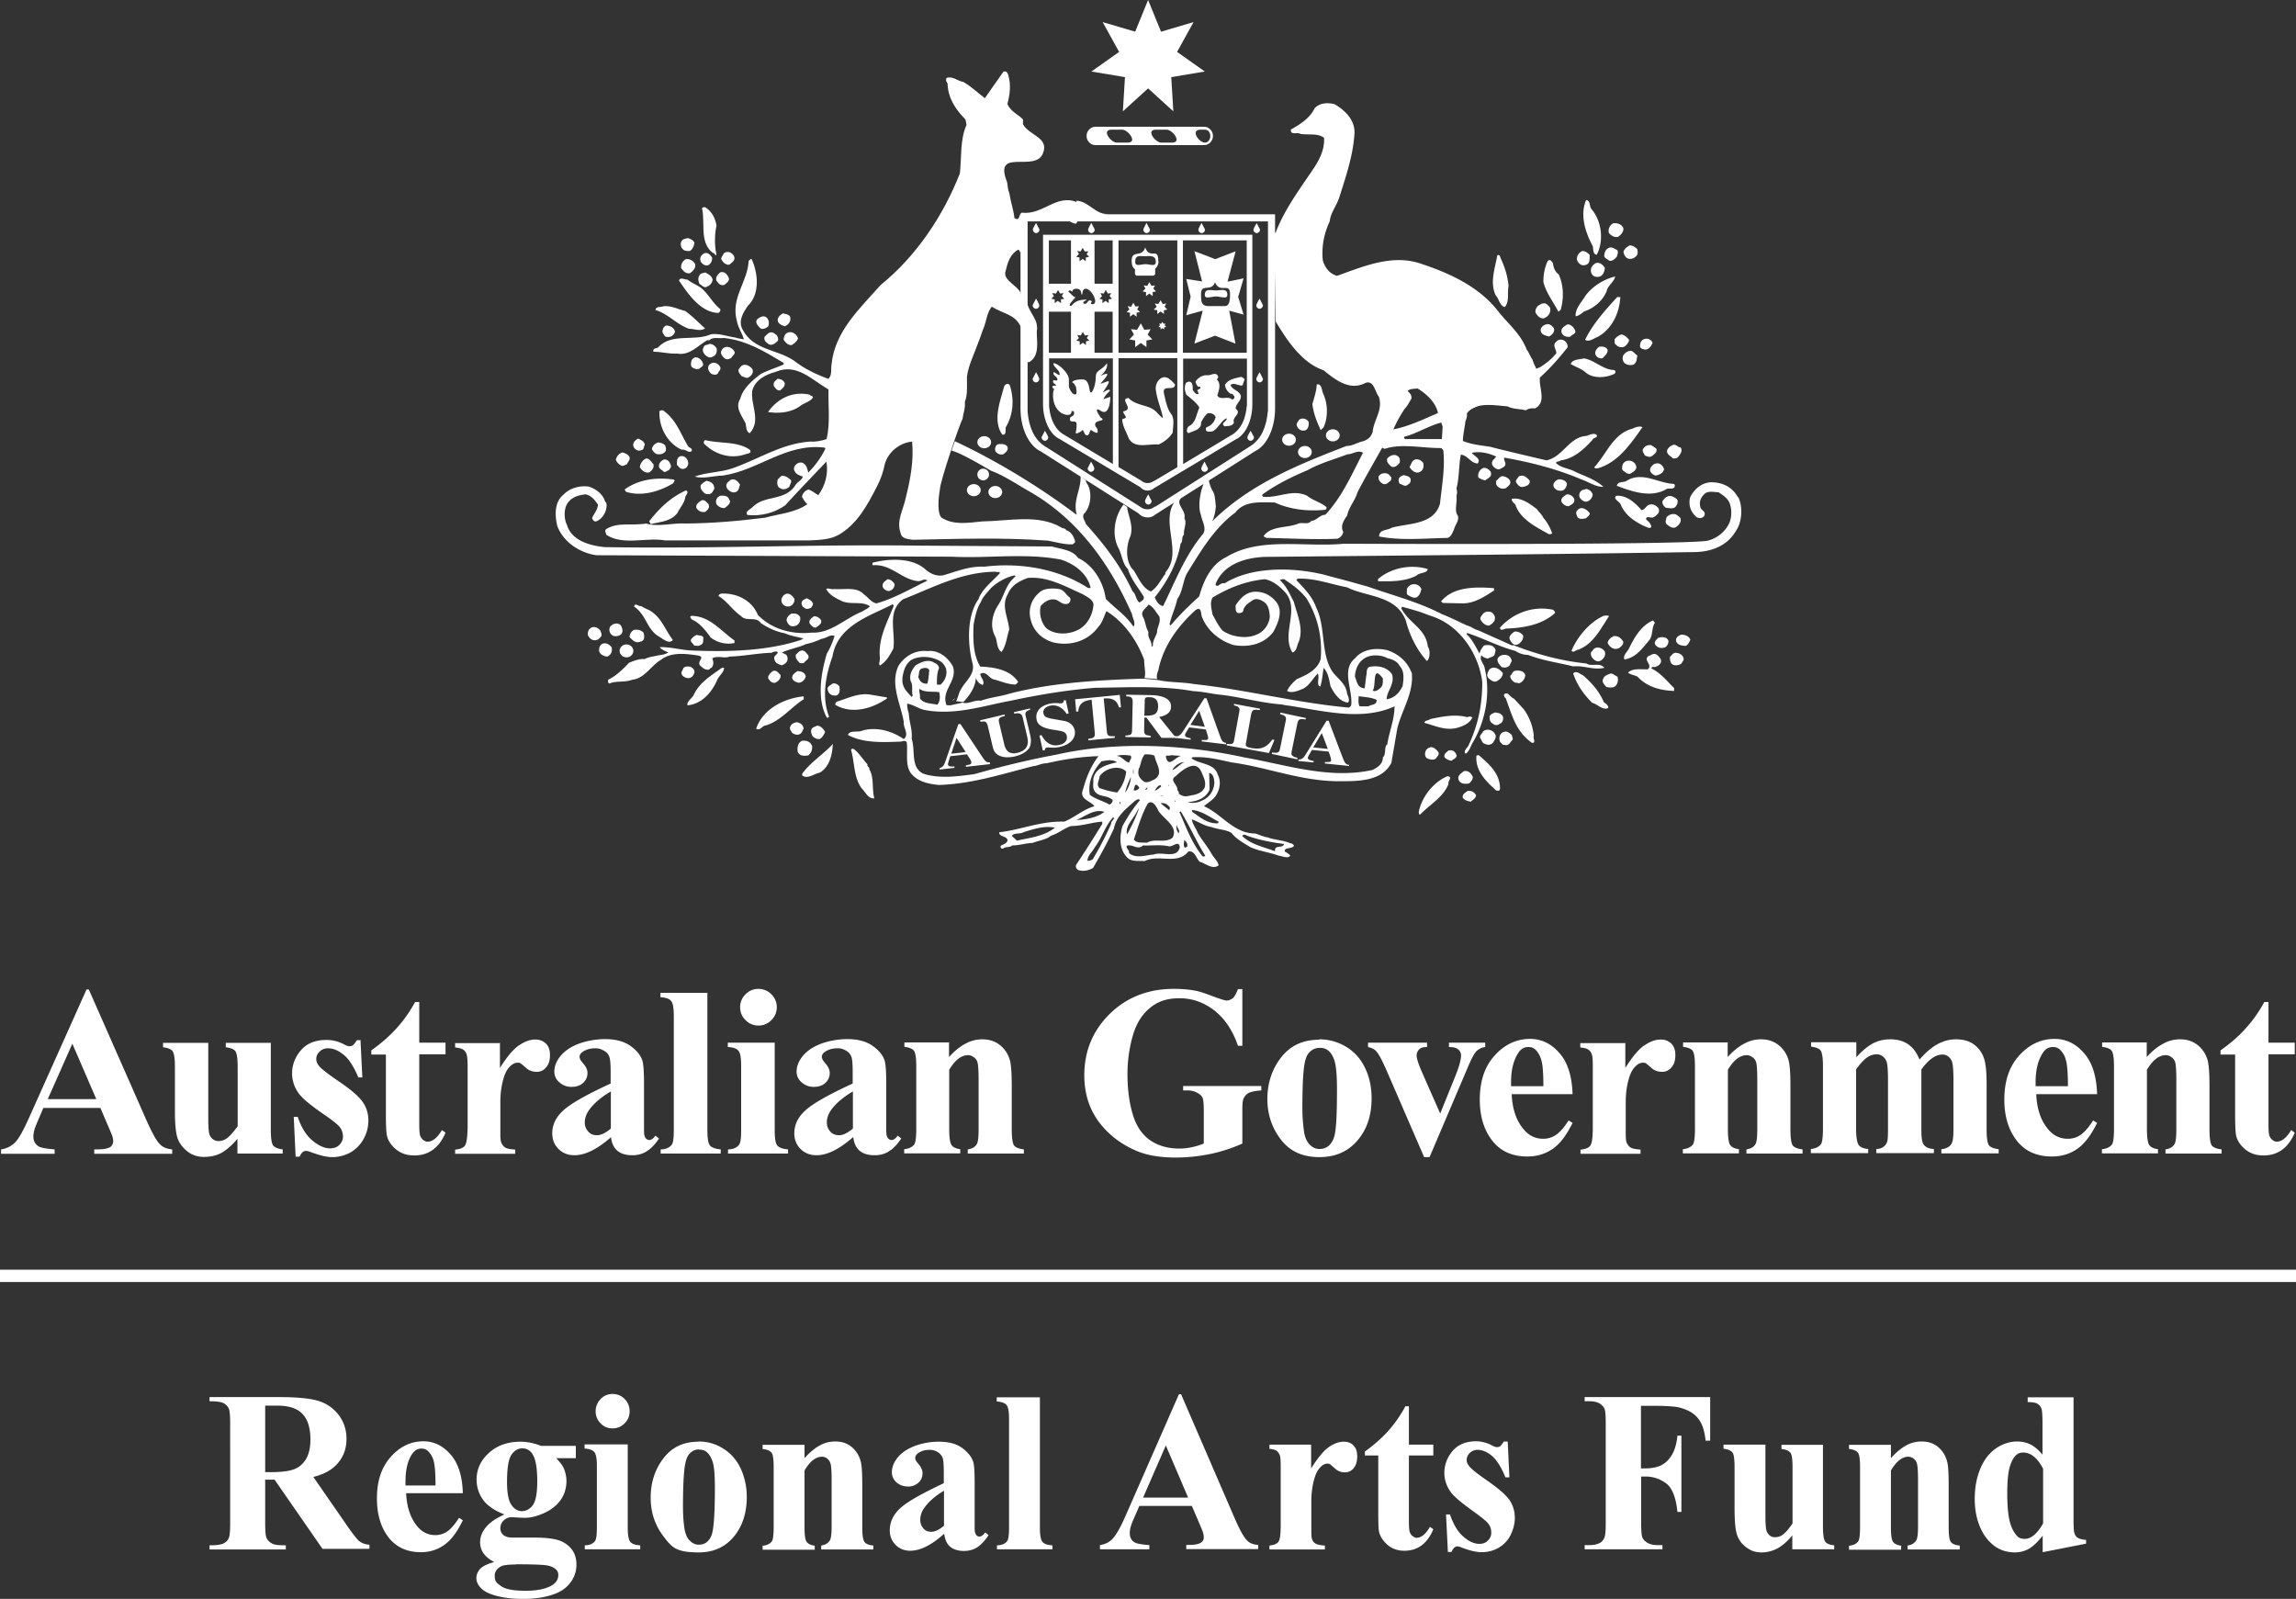 <svg xmlns="http://www.w3.org/2000/svg" id="Layer_1" viewBox="0 0 110.13 76.69"><rect x="0" y="0" width="110.13" height="76.69" fill="#333333" stroke="none"/><defs><style>.cls-1{fill-rule:evenodd}.cls-1,.cls-2{fill:#fff}</style></defs><path d="M4.81 53.14H2.08l-.32.75c-.11.25-.16.46-.16.62 0 .22.09.38.26.48.1.06.36.11.76.14v.21H.05v-.21c.28-.04.5-.16.68-.34q.27-.285.66-1.17l2.76-6.16h.11l2.79 6.33c.27.6.48.98.66 1.13.13.12.31.19.55.21v.21H4.52v-.21h.15q.45 0 .63-.12c.08-.06.12-.15.13-.26q0-.105-.03-.21c0-.03-.06-.18-.17-.43l-.41-.96Zm-.19-.42-1.15-2.66-1.18 2.66z" class="cls-1"/><path d="M12.99 50.01v4.17c0 .41.04.66.11.76.08.1.23.16.46.19v.2h-2.17v-.71c-.25.3-.51.53-.76.67s-.54.2-.85.2-.57-.09-.8-.27c-.23-.19-.39-.4-.47-.65q-.12-.375-.12-1.29v-2.11c0-.4-.04-.65-.11-.75s-.23-.16-.46-.19v-.21h2.17v3.64c0 .38.02.62.05.73.04.11.09.19.17.25q.12.09.27.09c.14 0 .26-.04.37-.11.15-.1.33-.3.55-.6v-2.85c0-.4-.04-.65-.11-.75s-.23-.16-.46-.19v-.21H13ZM17.29 49.86l.09 1.82h-.19c-.23-.54-.47-.91-.72-1.1-.25-.2-.49-.3-.74-.3-.16 0-.29.05-.4.16-.11.1-.16.22-.16.36 0 .1.04.2.11.3.12.16.46.42 1.02.8s.92.7 1.1.96.27.56.27.88c0 .3-.07.59-.22.87q-.225.42-.63.66c-.27.15-.57.23-.89.23q-.375 0-1.02-.24a.9.9 0 0 0-.23-.06c-.13 0-.23.1-.31.28h-.19l-.09-1.91h.19c.17.5.4.88.7 1.13s.58.38.85.38c.18 0 .33-.05.44-.16.12-.11.18-.25.18-.41 0-.18-.06-.34-.17-.47s-.37-.33-.76-.6c-.58-.4-.96-.71-1.13-.92a1.62 1.62 0 0 1-.38-1.03q0-.615.42-1.11c.28-.33.69-.5 1.23-.5q.435 0 .84.21c.1.06.19.09.25.09.07 0 .12-.01.17-.04.04-.03.11-.11.2-.25h.19ZM20.11 48.06v1.95h1.26v.56h-1.26v3.29c0 .31.01.51.04.6s.08.16.15.22c.07.05.14.08.2.08.25 0 .48-.19.7-.56l.17.13c-.31.73-.81 1.09-1.5 1.09-.34 0-.62-.09-.86-.28-.23-.19-.38-.4-.44-.63q-.06-.195-.06-1.05v-2.88h-.7v-.2c.48-.34.88-.69 1.22-1.07.34-.37.63-.79.88-1.25h.19ZM23.98 50.01v1.21c.35-.55.66-.92.93-1.09.27-.18.52-.27.77-.27.21 0 .38.07.51.2s.19.31.19.55c0 .25-.06.45-.19.59-.12.14-.27.21-.44.21-.2 0-.38-.06-.52-.19s-.24-.2-.26-.22a.3.3 0 0 0-.13-.03c-.11 0-.21.04-.31.12-.16.13-.27.31-.35.55-.12.37-.18.77-.18 1.22v1.54c0 .22.02.35.05.42.05.1.11.18.2.23s.24.07.46.09v.2h-2.88v-.2c.23-.02.39-.08.47-.19s.12-.4.13-.86v-2.94c0-.3-.02-.5-.05-.58a.4.4 0 0 0-.17-.23c-.07-.05-.2-.08-.38-.1v-.21h2.18Z" class="cls-2"/><path d="M29.3 54.55c-.65.57-1.23.86-1.75.86-.3 0-.56-.1-.76-.3q-.3-.3-.3-.75c0-.41.17-.77.52-1.09.35-.33 1.11-.76 2.28-1.3v-.54c0-.4-.02-.65-.07-.76a.5.5 0 0 0-.25-.27.73.73 0 0 0-.41-.12c-.25 0-.45.06-.61.17q-.15.105-.15.24c0 .08.05.18.16.3.14.16.22.32.22.47q0 .285-.21.48c-.14.13-.32.19-.54.19a.84.84 0 0 1-.6-.22.65.65 0 0 1-.24-.51c0-.27.11-.53.32-.78.22-.25.52-.44.91-.58.39-.13.79-.2 1.21-.2.5 0 .9.11 1.2.32s.49.44.58.7c.05.16.08.53.08 1.1v2.07c0 .24 0 .4.03.46.02.06.05.11.09.14s.08.05.13.05q.15 0 .3-.21l.17.14c-.19.28-.39.49-.59.61-.2.13-.43.19-.69.19-.3 0-.54-.07-.71-.21s-.28-.36-.31-.65Zm0-.42v-1.78c-.46.27-.8.56-1.03.87-.15.21-.22.41-.22.62 0 .17.06.33.19.46.09.1.23.15.4.15.19 0 .41-.11.66-.32" class="cls-1"/><path d="M33.93 47.61v6.62c0 .38.04.62.13.72q.135.15.51.18v.2h-2.88v-.2c.24 0 .41-.08.52-.21.08-.09.11-.32.11-.69v-5.51c0-.37-.04-.61-.13-.71q-.135-.165-.51-.18v-.21h2.23Z" class="cls-2"/><path d="M36.37 47.43c.25 0 .46.09.63.26s.26.38.26.62-.09.45-.26.62-.38.26-.62.26-.45-.09-.62-.26-.26-.38-.26-.62.09-.45.26-.62.38-.26.62-.26Zm.79 2.58v4.22c0 .38.04.62.13.72q.135.15.51.18v.2h-2.88v-.2c.24 0 .41-.08.52-.21.08-.09.11-.32.11-.69v-3.11c0-.38-.04-.62-.13-.72q-.135-.165-.51-.18v-.21h2.23ZM40.91 54.55c-.65.57-1.23.86-1.75.86-.3 0-.56-.1-.76-.3q-.3-.3-.3-.75c0-.41.17-.77.52-1.09.35-.33 1.11-.76 2.28-1.3v-.54c0-.4-.02-.65-.07-.76a.52.52 0 0 0-.24-.27.73.73 0 0 0-.41-.12c-.25 0-.45.06-.61.17q-.15.105-.15.24c0 .08.05.18.16.3.14.16.22.32.22.47q0 .285-.21.48c-.14.13-.32.19-.54.19a.84.84 0 0 1-.6-.22.65.65 0 0 1-.24-.51c0-.27.11-.53.32-.78.22-.25.52-.44.91-.58.39-.13.79-.2 1.21-.2.5 0 .9.11 1.2.32s.49.44.58.7c.05.16.08.53.08 1.1v2.07c0 .24 0 .4.03.46.02.06.05.11.09.14s.08.05.13.05q.15 0 .3-.21l.17.14c-.19.28-.39.49-.59.61-.2.13-.43.19-.69.19-.3 0-.54-.07-.71-.21s-.28-.36-.31-.65Zm0-.42v-1.78c-.46.27-.8.56-1.03.87-.15.21-.22.41-.22.62 0 .17.06.33.19.46.1.1.23.15.4.15.19 0 .41-.11.66-.32" class="cls-1"/><path d="M45.52 50.01v.69c.27-.3.54-.51.79-.64q.375-.21.81-.21c.35 0 .63.1.86.29s.38.43.46.71c.06.22.09.63.09 1.25v2.07c0 .41.04.67.11.77.08.1.23.16.47.19v.2h-2.69v-.2c.2-.03.35-.11.43-.25.06-.09.09-.33.09-.71V51.8c0-.44-.02-.71-.05-.83a.44.44 0 0 0-.18-.26.45.45 0 0 0-.27-.1c-.33 0-.63.23-.91.7v2.85c0 .4.04.65.11.76.08.11.21.17.42.2v.2h-2.69v-.2c.22-.02.38-.1.48-.22.06-.08.1-.33.1-.74v-3.01c0-.4-.04-.65-.11-.75s-.23-.16-.46-.19V50h2.17ZM59.59 47.44v2.72h-.21c-.25-.74-.64-1.31-1.14-1.7-.51-.39-1.06-.58-1.67-.58s-1.06.16-1.44.49c-.38.32-.65.77-.81 1.36-.16.58-.24 1.18-.24 1.79 0 .74.09 1.39.26 1.95s.46.97.84 1.23c.39.26.85.39 1.39.39q.285 0 .57-.06.3-.06.6-.18v-1.61c0-.3-.02-.5-.06-.59s-.13-.17-.26-.24a1 1 0 0 0-.47-.11h-.2v-.21h3.75v.21q-.42.03-.6.12c-.11.06-.2.15-.26.29-.03.07-.05.25-.05.53v1.61c-.49.22-1.01.39-1.54.5s-1.08.17-1.66.17q-1.095 0-1.83-.3c-.48-.2-.91-.46-1.28-.79s-.66-.69-.87-1.1c-.27-.52-.4-1.11-.4-1.76 0-1.16.41-2.14 1.22-2.94.82-.8 1.84-1.2 3.08-1.2.38 0 .73.03 1.04.09.17.03.44.12.81.26.38.14.6.21.67.21.11 0 .2-.04.3-.11.09-.08.17-.23.25-.44z" class="cls-2"/><path d="M63.28 49.85q.69 0 1.29.36c.4.24.7.58.91 1.02s.31.92.31 1.45c0 .76-.19 1.39-.58 1.9-.46.61-1.1.92-1.92.92s-1.42-.28-1.85-.84-.65-1.21-.65-1.95.22-1.43.66-1.99c.44-.57 1.05-.85 1.82-.85Zm.02.41c-.19 0-.36.07-.5.22q-.21.21-.27.87c-.04.43-.06 1.03-.06 1.79 0 .41.03.79.08 1.14.04.27.13.47.27.62.14.14.29.21.47.21s.31-.05.43-.14q.225-.195.3-.54c.08-.36.11-1.09.11-2.19 0-.65-.04-1.09-.11-1.33s-.18-.42-.32-.53a.6.6 0 0 0-.39-.12Z" class="cls-1"/><path d="m68.31 55.5-1.79-4.13c-.22-.5-.38-.81-.51-.95-.09-.1-.22-.16-.39-.2v-.21h2.83v.21c-.18 0-.3.03-.36.1a.39.39 0 0 0-.14.3c0 .14.08.4.25.79l.88 2 .7-1.73q.3-.735.3-1.05a.36.36 0 0 0-.13-.29q-.12-.12-.45-.12v-.21h1.74v.21c-.17.02-.3.09-.41.19s-.27.4-.48.91l-1.78 4.18h-.27Z" class="cls-2"/><path d="M75.43 52.48h-2.92c.03.71.22 1.26.56 1.67.26.32.58.47.95.47.23 0 .43-.06.62-.19q.285-.195.6-.69l.19.12c-.29.59-.61 1.01-.96 1.25s-.75.36-1.21.36c-.79 0-1.39-.3-1.79-.91-.33-.49-.49-1.1-.49-1.82 0-.89.24-1.6.72-2.12.48-.53 1.05-.79 1.69-.79.54 0 1.01.22 1.4.67.4.44.61 1.1.64 1.97Zm-1.4-.38c0-.61-.03-1.03-.1-1.26s-.17-.4-.31-.52a.47.47 0 0 0-.32-.1c-.2 0-.36.1-.48.29-.22.34-.34.8-.34 1.39v.2z" class="cls-1"/><path d="M77.96 50.01v1.21c.35-.55.66-.92.93-1.09.27-.18.52-.27.77-.27.21 0 .38.07.51.2s.19.31.19.55c0 .25-.06.45-.19.59-.12.14-.27.21-.44.21-.2 0-.38-.06-.52-.19-.15-.13-.24-.2-.26-.22a.3.3 0 0 0-.13-.03c-.11 0-.22.04-.31.12-.16.13-.27.31-.35.55-.12.37-.18.77-.18 1.22v1.54c0 .22.02.35.05.42.05.1.11.18.2.23s.24.07.46.09v.2h-2.88v-.2c.23-.02.39-.08.47-.19s.12-.4.12-.86v-2.94c0-.3-.01-.5-.05-.58a.4.4 0 0 0-.17-.23c-.07-.05-.2-.08-.38-.1v-.21h2.18ZM82.87 50.01v.69c.27-.3.54-.51.79-.64q.375-.21.81-.21c.35 0 .63.1.86.29s.38.43.46.71c.06.22.09.63.09 1.25v2.07c0 .41.04.67.11.77.08.1.23.16.47.19v.2h-2.69v-.2c.2-.03.35-.11.43-.25.06-.09.09-.33.09-.71V51.8c0-.44-.02-.71-.05-.83a.44.44 0 0 0-.18-.26.45.45 0 0 0-.27-.1c-.33 0-.63.23-.91.7v2.85c0 .4.04.65.11.76.08.11.21.17.42.2v.2h-2.69v-.2c.22-.02.38-.1.48-.22.06-.08.1-.33.1-.74v-3.01c0-.4-.04-.65-.11-.75s-.23-.16-.46-.19V50h2.17ZM89.04 50.01v.7c.29-.32.56-.54.81-.67s.52-.19.82-.19c.34 0 .63.08.86.24s.41.4.54.73c.3-.34.59-.59.87-.74s.57-.23.88-.23c.37 0 .66.09.88.26s.37.38.46.64.13.67.13 1.24v2.18c0 .41.04.66.11.76.08.1.23.16.47.19v.2h-2.75v-.2c.22-.02.38-.1.48-.25.07-.1.1-.34.1-.71v-2.29c0-.47-.02-.78-.06-.91a.53.53 0 0 0-.18-.28.46.46 0 0 0-.29-.1c-.16 0-.33.06-.5.18q-.255.18-.51.54v2.86c0 .38.03.62.1.72.09.14.25.22.5.23v.2H90v-.2c.15 0 .26-.04.35-.11s.14-.15.17-.24.04-.3.04-.61v-2.29c0-.48-.02-.78-.06-.91a.52.52 0 0 0-.19-.28.45.45 0 0 0-.29-.1q-.225 0-.42.12-.27.18-.57.6v2.86c0 .38.04.62.11.75.08.12.23.19.47.21v.2h-2.75v-.2c.22-.02.38-.1.48-.22.06-.08.1-.33.1-.74v-3.01c0-.4-.04-.65-.11-.75s-.23-.16-.46-.19v-.21h2.17Z" class="cls-2"/><path d="M100.59 52.48h-2.92c.03.71.22 1.26.56 1.67.26.32.58.47.95.47.23 0 .44-.06.62-.19q.285-.195.6-.69l.19.12c-.29.59-.61 1.01-.96 1.25s-.75.36-1.21.36c-.79 0-1.39-.3-1.79-.91-.33-.49-.49-1.1-.49-1.82 0-.89.24-1.6.72-2.12.48-.53 1.05-.79 1.69-.79.54 0 1.01.22 1.4.67.4.44.61 1.1.64 1.97Zm-1.4-.38c0-.61-.03-1.03-.1-1.26a1 1 0 0 0-.31-.52.47.47 0 0 0-.32-.1c-.2 0-.36.1-.48.29-.22.34-.34.8-.34 1.39v.2z" class="cls-1"/><path d="M102.97 50.01v.69c.27-.3.54-.51.79-.64q.375-.21.81-.21c.35 0 .63.1.86.29s.38.43.46.71c.06.22.09.63.09 1.25v2.07c0 .41.04.67.11.77.08.1.23.16.47.19v.2h-2.69v-.2c.2-.03.35-.11.43-.25.06-.09.09-.33.09-.71V51.8c0-.44-.02-.71-.05-.83a.44.44 0 0 0-.18-.26.45.45 0 0 0-.27-.1c-.33 0-.63.23-.91.7v2.85c0 .4.04.65.11.76.08.11.21.17.42.2v.2h-2.69v-.2c.22-.02.38-.1.48-.22.06-.08.1-.33.1-.74v-3.01c0-.4-.04-.65-.11-.75s-.23-.16-.46-.19V50H103ZM108.81 48.06v1.95h1.26v.56h-1.26v3.29c0 .31.01.51.04.6s.08.16.15.22c.07.05.14.08.2.08.25 0 .48-.19.7-.56l.17.13c-.31.73-.81 1.09-1.5 1.09-.34 0-.62-.09-.86-.28-.23-.19-.38-.4-.44-.63q-.06-.195-.06-1.05v-2.88h-.7v-.2c.48-.34.89-.69 1.22-1.07.34-.37.63-.79.88-1.25h.19ZM45.82 33.47c-.04.06-.08.12-.15.15M47.16 23.04c.15 0 .28-.13.28-.28a.28.28 0 1 0-.56 0c0 .15.12.28.28.28M60.08 11.26H50.03v8.12c0 .78.34 1.47.8 1.68l3.87 2.31c.08.1.21.16.35.16.12 0 .23-.05.31-.12l3.92-2.34c.46-.21.79-.9.79-1.68v-8.12Zm-6.71 2.35h-.87v-2.08h.87zm-.63.72.12-.13-.08-.14.16.02.1-.17.1.17.16-.02-.08.14.12.13-.16.03v.18l-.15-.11-.15.11v-.18l-.16-.03Zm-2.43 2.59v-1.97h1.06v1.97zm.18-2.86.16.02.1-.17.1.17.16-.02-.08.14.12.13-.16.03v.18l-.15-.11-.15.11v-.18l-.16-.03.12-.13-.08-.14Zm1.19 2.01.16.02.1-.17.1.17.17-.02-.08.14.12.13-.16.03v.18l-.15-.11-.15.11v-.18l-.16-.03.12-.13-.08-.14Zm.7-1.59c0-.05-.08-.07-.11-.07-.09 0-.13.16-.21.16-.06 0-.1 0-.1-.06 0-.05.12-.09.17-.14-.65 0-.66.3-.77.3-.17 0 .14-.31.23-.41-.13-.02-.21-.18-.35-.27.07-.1.11-.06.19.01 0-.07.05-.15.2-.15.29 0 .21.28.26.28s0-.28.19-.28c.29 0 .65.74.32.74-.14 0-.03-.11-.03-.13Zm-.75-2.17.12-.13-.08-.14.16.02.1-.17.1.17h.17l-.08.13.12.13-.16.03v.18l-.15-.11-.15.11v-.18l-.16-.03Zm-.26-.78v2.08h-1.06v-2.08zm2 10.72-2.4-1.44c-.4-.27-.6-.76-.65-1.34v-2.28h3.06v5.06Zm-.87-5.33v-1.97h.87v1.97zm3.97 5.49-1.11.66h-.02c-.08.06-.18.1-.29.1s-.22-.04-.3-.11l-1.1-.66v-5.22h2.82v5.22Zm0-5.49h-2.82v-5.39h2.82zm3.33 2.56c-.05.58-.25 1.06-.65 1.34l-2.4 1.44V17.2h3.06v2.28Zm0-2.56h-3.06v-5.39h3.06z" class="cls-2"/><path d="M53.21 19.05s-.38.12-.28.11c.01-.11.21-.33.31-.41-.02-.13-.18-.01-.35.08.57-.82.2-.48-.11-.43.51-.55.38-.54 0-.37.3-.23.36-.51.31-.6-.28.37-.53.31-.53.66 0 .23-.08.6-.2.72-.15.16-.03-.61-.43-.61-.13 0-.42 0-.51.14.08 0 .2.2.2.28s.07.3-.06.3-.29-.28-.29-.42v-.3c0-.32-.53-.78-.74-.78 0 .23.3.28.3.57-.13 0-.3-.23-.3-.09s.19.17.19.3-.21-.04-.21.09c0 .12.12.1.15.22-.09-.02-.17-.01-.18.03s.03.09.09.13c-.03.03-.06.1-.06.29 0 .64.4.94.7.94.21 0 .18-.15.2-.22 0 .11.11-.05.11.14s-.2.11-.2.28c0 .23.32 0 .32.25 0 .31-.04.3-.04.42 0 .08.34-.11.32-.15.08.03.08.27.23.26.1 0 .12-.24.19-.27-.05.01.31.23.31.12 0-.3-.12-.17-.12-.38 0-.19.41-.15.35-.25-.05-.08-.09-.03-.14-.17 0 .03-.33-.48.07-.22.42.27.46-.63.44-.68ZM63.93 21.17c.18 0 .33-.13.33-.29s-.15-.29-.33-.29-.33.13-.33.29.15.29.33.29M62.59 21.97c.18 0 .33-.13.33-.29s-.15-.29-.33-.29-.33.13-.33.29.15.29.33.29M46.71 23.8c.18 0 .33-.13.33-.29s-.15-.29-.33-.29-.33.13-.33.29.15.29.33.29M47.74 23.89c.18 0 .33-.13.33-.29s-.15-.29-.33-.29-.33.13-.33.29.15.29.33.29M76.34 10.03c.49.58.6 1.52.25 2.19-.19-.02-.16-.26-.19-.41-.35-.65-.63-1.48-.32-2.22.23.04.14.32.26.44M34.37 10.82c-.1.42-.1 1.01 0 1.39-.09.09-.07-.09-.16-.07-.68-.49-.37-1.47-.54-2.15.04-.05.12-.07.17-.04.32.21.46.51.53.87M77.84 10.88c.1.19-.09.39-.23.48-.16.04-.33-.05-.44-.19a.41.41 0 0 1 .21-.46c.17-.02.35.02.46.18ZM33.31 11.65c-.03.16-.09.32-.23.39-.11 0-.26 0-.33-.09-.1-.09-.12-.25-.07-.37.07-.12.21-.14.33-.16.12.05.25.09.3.23M78.53 11.95c.03.11.03.18 0 .28-.12.16-.3.23-.47.16-.12-.07-.16-.19-.19-.3.03-.14.18-.26.3-.32.16 0 .26.09.37.18ZM77.53 11.97c.14.07.04.25.02.35-.09.09-.21.23-.37.18-.09-.09-.19-.09-.23-.21 0-.18.07-.35.24-.41.14-.04.23.04.33.09ZM76.25 12.23c0 .19.02.44-.21.48-.21.07-.35-.11-.4-.25-.02-.18.09-.35.26-.42.14 0 .26.09.35.19M35.22 12.32c.05.18-.12.28-.23.37-.12.04-.28-.07-.35-.19-.12-.12.04-.23.07-.34.18-.16.44-.04.51.16M34.16 12.38c0 .14-.07.28-.19.34-.14.05-.28-.05-.35-.16-.09-.18.02-.34.16-.41.19-.07.32.11.39.23ZM72.01 12.45c.17.37.31.81.35 1.27-.07.34.05.78-.19 1.01-.25-.09-.26-.39-.42-.55-.31-.62-.03-1.34.07-1.94.14-.05.14.12.19.21M33.34 12.66c.05.21-.1.32-.23.44-.21.05-.35-.11-.44-.25-.02-.18.09-.35.23-.42.18-.02.35.07.44.23M74.77 13.17c.23.51.25 1.13.09 1.69l-.11.09c-.25-.48-.6-.92-.72-1.43 0-.37.07-.71.21-1.01.12-.09.19.02.25.12.02.19.1.42.28.53ZM76.98 12.85c-.02.18-.09.37-.26.42-.18.04-.35-.02-.4-.21-.05-.18.05-.33.19-.42.19-.11.39.07.47.21M34.18 13.4c0 .14-.12.3-.26.34-.14.11-.25-.07-.37-.12-.05-.14-.09-.26 0-.41.05-.11.18-.11.28-.14.16.09.31.16.35.34ZM34.95 13.31c.07.18-.12.26-.19.35-.21.07-.32-.09-.4-.21-.04-.18.07-.28.19-.39.21-.05.32.09.4.25M77.47 13.26c-.02.23-.37.46-.4.69-.19.48-.61.83-1.09.99-.11.09-.25.21-.4.23-.04-.35.28-.67.47-.99.37-.48.88-.78 1.42-.92M33.83 14c.26.3.4.56.72.83.02.07-.04.18-.12.18-.86-.05-1.44-.94-1.86-1.55.05-.19.28-.04.4-.05.3.23.63.3.86.6ZM77.72 14.25c-.04.76-.4 1.54-1.09 1.91-.19.07-.4.26-.6.14.37-.76.93-1.38 1.54-2.05h.14ZM74.35 14.76c.05.26-.09.42-.3.51-.19.02-.32-.14-.4-.28-.02-.18.09-.34.25-.39.05-.05.14-.05.21-.05.11.04.16.12.25.21ZM32.87 14.92c.33.23.63.55.95.83-.23.16-.51.02-.77.02-.6-.21-1-.72-1.61-.9.02-.19.25-.12.37-.18.39-.04.7.14 1.07.23Z" class="cls-2"/><path d="M51.64 9.69c-.98-.39-1.63.64-2.63.51-.12.07-.09.19-.16.28-.05.05-.14.02-.19-.02-.05-.42-.19-.81-.25-1.22-.1-.18-.05-.42-.14-.6-.56-1.54 1.37-.37 1.75-1.27.33-.78-.65-.86-.95-1.41v-.23c-.28-.28-.58-.37-.75-.74.12-.44.18-.92.05-1.36-.02-.11-.09-.25-.24-.19-.33.46-.58.83-.89 1.27-.33-.25-.65-.56-1.03-.78-.26-.03-.51-.3-.81-.19-.05.11 0 .19.05.26.02.69.37 1.24.86 1.73l.05.26c-.32.72-.23 1.55-.32 2.33-.79 2.01-2.07 3.95-3.8 5.35-1 1.13-2.19 2.22-2.35 3.78-.05.25.04.55-.16.72-.58-.21-1.16-.49-1.63-.86-.81-.57-1.96-.49-2.49-1.52-.21-.41.05-.81.25-1.11.6-.56.51-1.57.19-2.26-.07-.02-.09.07-.14.09-.05 1.04-.88 1.77-.56 2.91.07.34.25.55.33.86-.12-.04-.3-.04-.4-.09-.39-.05-.77-.21-1.17-.16-.81.37-1.91-.09-2.56.65-.1.02-.25.04-.21.19.38 0 .75.11 1.14.09.61.11 1.02-.41 1.44-.64h.1c.18-.18.47-.07.7-.11 1.1.12 1.96.65 2.87 1.2v.07c-.35.16-.75.27-1.1.46-.4.3-.86.69-.98 1.18-.28.44.09.83.26 1.2.02.18.03.39.19.46.56-.6.04-1.34.12-2.03.14-.53.63-.78 1.14-.92 1-.42 1.72.39 2.52.85-.02.81.09 1.59-.09 2.38-.25.09-.56.14-.82.12-1.38.11-2.47.86-3.72 1.29-.56.19-1.23.18-1.79.39.44.12.89-.04 1.35-.05 1.72-.25 3.03-1.57 4.89-1.34l.03.05c-.21.44-.49.81-.82 1.15-.05-.19-.07-.35-.25-.46-.14-.07-.3 0-.4.14-.05.09-.05.19 0 .26.09.16.23.19.39.25-.04.16-.23.23-.33.37-.49.83-1.49.49-2.07 1.08-.09.12-.4.19-.26.39.67.07 1.31-.11 1.81-.46.65-.72 1.33-1.41 1.98-2.1.1.57-.05 1.15-.39 1.61-.16-.09-.28-.21-.47-.27-.17.04-.3.21-.31.35.07.12.14.27.26.35-.6.42-1.35.46-2.03.65-1.28.16-2.52.27-3.82.28-.61-.04-1.31.18-1.89 0-.67.12-1.38-.09-1.93.28-.07.09.02.18.02.26.81.53 1.91.11 2.82.27h6.91c.51-.02 1.02-.04 1.42-.27.89-.51 1.38-1.43 1.84-2.33.17-.32.3-.69.37-1.06.17-.6.72-1.02 1.31-1.08.09.92-.09 1.84-.3 2.68-.11.57-.47 1.11-.25 1.71.05.28.35.28.58.32 2.12-.04 4.24-.12 6.48.04.4.07.75.19 1.19.18.04-.05.16-.07.11-.18-.05-.19-.19-.44-.42-.5-.03-.11-.19-.07-.25-.14-1.12-.64-2.47-.3-3.79-.28-.68.07-1.37.19-1.95-.19-.26-.32-.07-1.32-.07-1.32 0-.4.96-3.18 1.09-3.41.03-.26.14-.51.11-.81.14-.35.1-.81.1-1.2.07-.57.35-1.09.54-1.64.11-.26.19-.55.3-.81.11-.34.14-.65.35-.92.57.36 1.13.35 1.41 1l.24 1.47c0 .09.07.27.19.16.46-.3.32-.97.32-1.43.1-.55-.28-.81-.44-1.29-.12-.09-.32-.51-.32-.51-.07-.39-.92-.66-.73-1.13.1-.41.21-.78.6-1.01.06.04.08.08.09.13l.21-.15.02-1.48c.57 0 1.41.07 1.99.07.16.05.28.18.46.19l.14-.19 1.42-.28c-.6.07-.97-.63-1.54-.63ZM53.18 10.32s.09-.01.13-.02z" class="cls-2"/><path d="M37.91 15.24c.02.21-.11.34-.26.41-.14-.05-.24-.07-.33-.21-.07-.19.1-.34.24-.41.14.04.32.05.35.21M36.78 15.24c.11.11.12.28.07.41-.12.11-.32.19-.42.05-.1-.11-.21-.23-.12-.37.12-.12.33-.23.47-.09M61.17 15.43s0 .02.01.03M74.53 15.73c.07.19-.09.34-.23.41-.18-.05-.4-.09-.4-.32.02-.14.14-.23.26-.26.16-.05.3.07.37.18ZM75.46 15.69c.05.09.18.23.04.32-.07.05-.12.07-.18.14-.19.03-.37-.04-.42-.21-.04-.19.12-.28.26-.37.12-.04.21.05.3.12M32.38 15.91c-.07.21-.25.3-.47.23a.8.8 0 0 1-.14-.23c.02-.12.05-.25.19-.3.21.02.37.11.42.3M38.28 16.21c-.02.14-.18.26-.3.34-.18.02-.3-.12-.39-.25 0-.14.07-.32.21-.35.19-.07.4.07.47.26ZM37.25 16.08c.05.05.11.19.05.28-.11.09-.26.25-.44.14-.11-.09-.23-.16-.19-.34.07-.07.16-.18.26-.21.14-.04.21.05.32.12ZM78.14 16.29c0 .14-.14.28-.23.34-.14.05-.3.02-.39-.09-.1-.04-.07-.18-.07-.27.09-.12.21-.19.33-.23.16.04.26.14.35.25ZM79.26 16.45c-.05.16-.18.3-.33.32-.11-.02-.3-.05-.26-.21 0-.12.07-.25.16-.28.18-.09.39 0 .44.18ZM34.37 16.7q.06.315-.21.42c-.12.07-.25-.02-.33-.09-.09-.09-.16-.23-.09-.35.03-.16.19-.12.3-.19.16.02.25.09.33.21M35.23 16.86c.05.14-.11.19-.14.3-.09.05-.21.11-.32.04-.12-.11-.26-.26-.14-.42.14-.26.51-.12.6.09ZM77.11 16.77c.02.18-.14.3-.24.41a.29.29 0 0 1-.35-.21c-.02-.14.07-.25.19-.34.16-.02.32 0 .4.14M78.54 17.05c-.04.16-.02.34-.19.44-.14.04-.31.02-.42-.07-.1-.09-.12-.25-.07-.37.09-.14.25-.25.42-.21.12.07.16.16.26.21M33.71 17.42c.07.14-.09.18-.14.25-.12.07-.25.02-.35-.04-.12-.07-.07-.25-.05-.34.16-.3.47-.09.54.12ZM77.44 17.76c.07.02.04.12.02.16-.42.21-1.05.26-1.42-.07-.21-.18-.47-.25-.7-.39.09-.23.4-.21.63-.27.51.07.91.55 1.47.56ZM34.55 17.6c.04.14-.07.19-.11.3-.07.11-.21.07-.3.04-.16-.11-.23-.3-.12-.44.19-.19.42-.09.53.11ZM36.09 17.71c.07.16-.04.3-.18.39-.12.07-.23-.04-.33-.05-.09-.12-.25-.26-.09-.41.16-.26.47-.12.6.07M56.36 18.45c-.03.35-.62-.05-.53.42.08.34.15.74.35.99.17.23.08.6.07.89-.15.25-.4.44-.67.57-.5-.05-1.23.25-1.47-.37-.1-.27-.28-.54-.28-.84.05-.03.12-.03.17-.08 0-.12-.13-.18-.12-.3.57-.1-.23-.6.25-.64.4.42 1.05.29 1.4.74.08.07.15.17.25.22-.07-.42-.27-.84-.33-1.29a.59.59 0 0 1 .2-.59c.3-.23.55.1.72.28ZM37.63 18.34c.05.18-.09.28-.19.37-.16.07-.25-.11-.32-.19-.05-.18.07-.26.18-.35.12 0 .26.05.33.18ZM48.45 18.52c.21.69.14 1.39-.21 1.98-.02.14.04.37-.16.35-.47-.65-.12-1.57.07-2.26.03-.18.25-.25.3-.07M63.45 18.85c.25.49.26 1.15.04 1.64l-.14.14c-.19-.41-.35-.81-.4-1.25.09-.32.19-.6.21-.94.25-.05.23.27.3.41ZM39 19.05c-.11.21-.4.26-.6.41-.42.32-1.03.39-1.56.3.46-.64 1.16-1.01 2-.83.04.07.12.04.16.12M31.8 19.68c.65.46.82 1.09 1.21 1.73.05.07.23.09.16.23-.14.11-.28-.11-.47-.07-.67-.3-1.09-1.04-1.07-1.82 0-.07.1-.07.18-.07ZM62.77 20.23c.02.18-.02.35-.16.41-.19.05-.35-.05-.4-.21-.05-.12.05-.19.09-.28.14-.14.39-.07.47.09Z" class="cls-2"/><path d="M70.17 21.17c0-.34.09-.65.12-.97.05-.11.09-.23.07-.37.42-.57 1.28-.39 1.95-.34.26.14.6.12.88.19.12-.09.3-.11.44-.09.56-.3.19-.95.23-1.46l-.21-.53c-.05-.11-.11-.23-.14-.35-.1-.12-.17-.35-.28-.48-.3-.78-.88-1.22-1.37-1.84-.89-1.16-2.3-1.82-3.7-2.28-1.38-.48-2.79.14-4.03.58-.38-.11-.58-.41-.68-.74-.07-.67.07-1.32.33-1.87.05-.44.35-.78.47-1.18.31-.99.65-1.96.72-3.04.03-.65-.46-1.11-.95-1.4-.33-.09-.72-.07-.96.19-.23.48-.72.79-1.14 1.02-.04.3.33.11.45.21.39.07.82-.05 1.14.19.04.71-.37 1.29-.74 1.82-.6.88-1.23 1.78-1.59 2.75l-.07-.07.08 4.31c.56.93 1.26 1.99 2.3 2.34.56.46 1.26 1.01 2.02.6.4-.12.44.44.63.67.21.65-.26 1.11-.3 1.71l-.46.97c-.53 1.02-1 2.12-1.81 2.98-.26 0-.42.28-.68.3-.14.19-.42.05-.6.12-.54.23-1.31.09-1.68.6.04.05.09.07.14.09 1.07.02 2.26.09 3.4.04.14-.05.26-.18.28-.33-.16-.3.05-.57.19-.79.09-.42.37-.69.49-1.1.37-.72.79-1.43 1.19-2.15l.54-.88c.12-.3.33-.67.54-.99.14-.14.21-.3.32-.48.02-.18-.07-.25-.18-.37.12-.12.32-.09.47-.12.44.26.89.69.98 1.17l.16.46.07.21-.04.58.07.55c.09.85-.07 1.71-.16 2.56-.3 1.02-1.47.92-2.31 1.15-.21.14-.61.07-.61.42 1.02.21 2.21.09 3.29.07.18-.07.21-.23.3-.39.04-.23.26-.42.19-.67-.19-.25-.02-.64-.07-.97.04-.09.04-.21 0-.34.14-.51.11-1.13.21-1.62l.07-.67ZM78.79 20.48c-.56.79-1.16 1.69-2.14 1.98-.07 0-.14.03-.18-.05.6-.64.91-1.62 1.84-1.85.14-.07.33-.14.47-.07ZM30.94 21.34c-.09.07-.02.23-.18.25-.14.07-.3-.02-.37-.16-.07-.18.09-.35.23-.39.14.07.28.12.31.3ZM35.99 21.59c.05.16-.12.16-.21.19-.74.26-1.49.02-2.02-.51 0-.07 0-.14.07-.16.72.18 1.56.04 2.16.48M31.9 21.36c.04.07.05.19.04.26-.11.16-.26.19-.44.16-.11-.05-.16-.12-.23-.23.02-.18.16-.28.3-.33.14.02.25.05.33.14M48.33 21.45c.04.16-.1.26-.21.34a.35.35 0 0 1-.37-.14c-.05-.12 0-.3.12-.34.16-.03.4-.02.46.14M79.45 21.52c.05.18-.1.26-.23.37-.11.05-.23 0-.33-.05-.02-.09-.12-.16-.09-.28.07-.16.23-.23.4-.21.09.07.16.09.25.18ZM80.61 21.45c.1.16.02.28-.07.41-.07.12-.21.16-.32.11-.1-.11-.25-.16-.26-.32 0-.14.16-.25.26-.3.18-.07.25.11.39.11ZM30.2 21.96c.02.12-.09.19-.12.3-.09.04-.18.11-.28.07a.5.5 0 0 1-.26-.28c.04-.16.14-.3.32-.35.14.04.3.11.35.26Z" class="cls-2"/><path d="M67.12 21.96c.04.07.02.16.02.23-.11.14-.25.27-.42.18-.1-.11-.23-.21-.18-.37.14-.19.44-.26.58-.04M33.02 22.23c-.03.12-.09.25-.25.26-.16.02-.21-.12-.3-.19 0-.16-.02-.32.14-.41.21-.07.4.11.4.34ZM31.34 22.26c.05.18-.07.3-.18.39-.21.07-.39-.09-.47-.25.02-.16.14-.35.31-.41.16 0 .25.18.33.26ZM68.27 22.23c.04.18-.02.35-.19.42-.21.07-.39-.11-.47-.25.09-.14.11-.34.32-.37.16 0 .26.07.35.19ZM32.17 22.3c.05.12-.05.18-.09.26-.09 0-.14.11-.24.07-.07-.09-.21-.12-.23-.25-.02-.18.11-.27.23-.34.18-.02.28.11.33.25ZM78.49 22.44c-.05.14-.16.21-.3.28-.14.04-.23-.09-.33-.14-.09-.07-.05-.23-.02-.32.18-.3.65-.16.65.18M79.82 22.51c-.05.19-.25.28-.42.3-.16-.07-.33-.19-.21-.41.07-.07.11-.14.21-.16.21-.07.37.09.42.27M71.5 22.63c.09.23-.12.3-.26.41a.8.8 0 0 1-.33-.14c-.04-.19.05-.37.25-.46.16 0 .25.07.35.19ZM66.68 22.84c.09.04.05.16.03.21-.1.07-.24.25-.4.14-.12-.07-.21-.18-.18-.34.09-.19.46-.21.54-.02ZM67.66 22.97c.02.14-.02.21-.14.28-.12.12-.26-.02-.39-.05-.03-.07-.07-.18-.02-.27.05-.07.14-.12.23-.14.12.04.26.04.32.18M37.91 22.99c.1.11-.02.23-.04.34-.09.11-.28.19-.44.09-.18-.07-.16-.3-.12-.44.1-.04.1-.16.24-.16.16.02.25.09.35.18ZM73.37 23.06c.04.18-.14.25-.26.28-.21.07-.32-.09-.4-.23 0-.11.1-.18.14-.26.25-.11.4.07.53.21ZM72.43 23.06c.07.18-.12.27-.19.35-.12.05-.28.04-.39-.07-.09-.05-.09-.16-.09-.27.11-.09.16-.19.28-.23.16 0 .32.09.39.21ZM80.33 23.27c.03.25-.28.12-.4.19-.74.44-1.68.11-2.38-.16.05-.23.32-.14.46-.23.75-.48 1.52.11 2.28.14l.05.05ZM32.36 23.06l-.07.12c-.65.39-1.49.65-2.26.41l-.07-.11c.65-.48 1.51-.6 2.35-.48l.05.05ZM75.16 23.18c0 .14-.07.26-.18.34-.17.05-.4 0-.46-.19-.05-.14.09-.28.23-.34.12 0 .33.02.4.19ZM35.5 23.25c-.07.14-.04.28-.21.35-.18.07-.39-.09-.44-.23-.05-.19.09-.25.17-.34.21-.11.37.05.47.21ZM34.25 23.34c.05.12-.05.19-.09.28-.09.11-.25.09-.35.05-.12-.11-.25-.23-.19-.42.11-.09.16-.14.28-.19.16.04.32.11.35.28M76.39 23.74c-.02.16-.14.28-.28.32-.14.02-.26-.09-.33-.18-.05-.11-.04-.25.07-.34.03-.05.16-.05.23-.09.16.02.28.14.32.28ZM32.96 23.55c.05.14-.07.19-.09.3-.05.3-.25.49-.38.76-.33.41-.81.41-1.28.53l-.07-.14c.51-.65 1.05-1.16 1.77-1.48l.05.04ZM75.51 23.94c.04.21-.14.25-.26.34a.4.4 0 0 1-.35-.21c-.05-.19.12-.26.23-.35.17-.04.33.09.39.23ZM34.97 23.94s.02.07.05.09c-.02.19-.16.25-.26.34-.16 0-.28-.05-.39-.18-.07-.16 0-.35.18-.41.16-.02.37 0 .42.16M78.74 24.47c.17-.02.21-.23.4-.27.18-.04.33.07.42.19.07.21-.09.32-.23.41-.12.09-.39-.11-.37.12.12.09.23.21.25.35-.03.07-.16.05-.21.02-.51-.21-1.05-.56-1.26-1.09-.07-.16-.4-.28-.21-.42.51-.04.93.37 1.21.69M80.42 23.92c.09.09.05.25-.02.34-.09.18-.35.11-.51.09-.09-.09-.18-.18-.14-.32a.53.53 0 0 1 .26-.23c.16-.04.28.04.4.12ZM74.06 24.87c.16.19.32.49.39.71-.04.05-.12.04-.16.04-.6-.34-1.37-.71-1.6-1.41-.05-.07-.19-.16-.18-.28.46-.09.89.25 1.21.49.12.18.26.27.33.46ZM33.99 24.2c.07.16-.07.28-.16.35-.19.04-.3-.04-.4-.14-.12-.19.11-.35.25-.42.14-.02.23.12.32.21ZM76.25 24.61c.02.11-.12.18-.18.25-.14.02-.28.07-.4-.05-.03-.09-.12-.23-.02-.32.19-.25.47-.05.6.12M80.61 24.86c.05.21-.11.35-.25.44-.17.05-.31-.07-.42-.16-.09-.11-.02-.21 0-.34.12-.11.28-.19.46-.12.07.05.14.09.21.18M68.48 27.29c0 .21-.39.16-.54.32-.54.28-1.19.28-1.84.27v-.11c.63-.53 1.54-.72 2.38-.48M42.91 28.05c-.02.16-.11.25-.26.3-.12 0-.25-.07-.3-.18-.07-.21.11-.3.23-.39.16.02.3.14.33.26ZM68.18 28.25c-.04.16-.09.34-.26.41-.16.03-.26-.05-.39-.12-.09-.07-.03-.19-.05-.28.12-.32.58-.32.7 0ZM71.67 28.32c-.44.28-.93.62-1.51.62l-.95-.02-.09-.07c.58-.71 1.63-.71 2.54-.64v.11ZM38.11 28.74c0 .16-.07.28-.23.34-.18.04-.3-.04-.37-.16-.07-.16 0-.32.14-.41.19-.12.39.09.46.23M38.98 28.92c.05.09-.03.14-.07.23-.11.05-.25.09-.33 0-.12-.07-.16-.19-.11-.3s.16-.09.21-.16c.12.05.25.11.3.23M32.27 30.7c-.18.21-.46-.05-.65-.16-.61-.35-.6-1.04-1.21-1.45.07-.21.23.02.35-.02.1.07.25.14.37.19.6.34.74.9 1.14 1.43Z" class="cls-2"/><path d="M83.36 23.85c-.28-.51-.75-.72-1.31-.72-.46.04-.79.34-.98.72-.1.39.04.74.33.97.12.05.28.04.35-.09.09-.23-.16-.23-.19-.41-.07-.25.02-.46.19-.62.18-.18.47-.09.68-.09.21.14.42.27.53.51.11.3.11.64 0 .94-.19.44-.63.79-1.09.88-1.45.21-17.42.14-17.42.14-1.88.18-4.01-.35-5.63.64-.74.35-1.1 1.16-1.3 1.89-.47.42-.98.92-1.37 1.39l-.05-.05c.09-.42.28-.79.37-1.22.26-.35.26-.83.46-1.22.67-1.08 1.3-2.17 2.33-2.93.44-.58 1.21-.48 1.88-.48.72.33 1.56.44 2.44.35.04-.04.05-.07.05-.12-.25-.23-.65-.32-.93-.55-.7-.34-1.37.11-2.1.05-.04-.04-.07-.05-.05-.11.67-.49 1.42-.85 2.17-1.17.61-.34 1.26-.51 1.91-.76.26 0 .51-.23.75-.07l.93-.25s.07.07.14.05c.79-.26 1.79-.02 2.68-.03l.12.11.84.21c.32.04.46.41.79.42.18-.25-.19-.35-.28-.51.39-.09.82.02 1.17.18l-.17.19c-.11.19.05.34.21.41.12.04.21-.05.3-.09.23-.16-.02-.32.05-.46 1.3.23 2.54.55 3.73 1.06.33.11.65.35 1.02.34-.37-.34-.88-.51-1.33-.71-.3-.18-.72-.19-.95-.44.05-.09.18-.05.23-.12.6-.07 1.1-.51 1.53-.99.03-.11.23-.07.21-.21-.16-.18-.42.05-.63.04-.74.14-1.05 1.01-1.79 1.16-.89-.21-1.81-.42-2.7-.65-.44-.07-.91-.11-1.31-.28l-.98-.09H67.4s-.07-.05-.05-.11c.63-.16 1.17-.53 1.81-.69l4.7-2.15c.49-.44.93-.94 1.33-1.45.02-.14-.07-.28-.19-.34-.12-.05-.26-.04-.35.07-.21.16 0 .35 0 .55-.21.28-.54.53-.81.69-.07-.02-4.84 2.17-4.84 2.17-.7.3-1.4.64-2.14.79l-1.02.16c-.07.21-.25.34-.44.41-.28.05-.51.23-.81.23-2.28.88-4.64 1.82-6.45 3.62.11-.21.16-.48.18-.74-.04-.26-.02-.56-.19-.78-.04-.1-.17-.38-.13-.48l-.26.17c-.16.39-.3 1.09-.14 1.5.05.32.32.69.07.97-.84 1.02-1.31 2.26-1.88 3.42-.21-.04-.32-.23-.4-.42.6-.76 1.07-1.61 1.24-2.58.12-.09.03-.32.16-.42-.03-.28.16-.56.02-.79.11-.39-.51-.74-.11-.99l-.33.16c-.75.99.39 2.47-.47 3.42v.07c-.25.32-.37.64-.7.85-.42-.18-.58-.65-.82-1.01-.39-.37-.39-1.13-.16-1.64.16-.51-.1-.95-.16-1.41l-.17-.11c-.42.55-.58 1.41-.25 2.07.18.32.19.76.46 1.02.16.51.47.85.75 1.31.07.18-.1.21-.19.3-.19-.12-.16-.41-.33-.53-.58-1.24-1.33-2.22-2.24-3.23-.04-.16-.19-.3-.11-.48.33-.32.4-.94.23-1.34-.03-.09-.14-.19-.12-.28l-.26-.21c.04.62-.37 1.16-.19 1.82v.04c-1.81-1.36-3.8-2.57-5.84-3.53l-.16.45c.51.13 1.88.96 1.88.96.61.23 1.17.6 1.75.94 2.38 1.32 3.96 3.51 5.03 5.95.02.19.19.41.07.6-.37-.56-.89-.88-1.33-1.34-.12-.83-.61-1.62-1.33-1.96-.26-.39-.82-.42-1.26-.55l-6.38-.04c-5.19-.07-9.92.16-15.07.07-.72-.07-1.6-.32-1.81-1.08-.14-.26-.14-.72 0-.97.19-.34.54-.44.89-.48.28.04.47.3.6.49 0 .23-.19.44-.28.64.02.07.09.21.21.16.23-.09.4-.33.46-.56.02-.12.07-.3-.05-.39-.1-.37-.49-.64-.82-.72-.44-.04-.89.09-1.19.41-.42.35-.4.99-.28 1.48.28.78 1.1 1.31 1.89 1.41l17.05.07c1.66.09 3.54-.19 5.22.14.61.19 1.26.65 1.42 1.34-.02.04-.07.02-.12.02-1.39-.9-3.21-1.24-4.98-1.02-.7-.04-1.33.23-1.96.41-.33.07-.65-.09-.86-.28-.63-.57-1.73-.53-2.54-.32 0 .05-.02.11.02.12.86-.07 1.37.67 2.14.76.18.03.32-.16.47-.02-.81.39-1.58.85-2.44 1.09-.26-.05-.4-.3-.61-.44-.33-.37-.95-.21-1.4-.25-.16.04-.3-.07-.4 0 .14.28.46.44.75.58.44.19.95-.02 1.35.25-.11.12-.25.16-.37.25-.82.32-1.51 1.06-2.42 1.01-.96.11-1.95-.18-2.59-.85-.28-.69-1-1.06-1.77-1.02-.05.04-.12.04-.11.12.39.23.68.69 1.07.95.25.3.72 0 .95.34.33.23.75.42 1.14.49.28.12.6.18.91.25l-.12.07c-1.59.53-3.44.58-5.22.51-.53-.02-1.03-.18-1.56-.16.09.11.26.19.42.25-.14.09-.3.12-.47.14-.21.05-.46.07-.67.18-.28-.02-.53.09-.75.18-.3.32-.65.65-1 .81 0 .07-.02.18.07.18.33-.14.75-.04 1.09-.18.58-.05.91-.69 1.37-.95.49-.39 1.19-.3 1.79-.21.35.09-.04.23.07.46.14.12.26.26.46.21q.045-.06.12-.09c.1-.14.09-.3.02-.44.25-.16.58.02.84-.09.67-.02 1.33-.16 1.98-.18.1-.02.23-.12.33-.02-.05.14-.23.16-.16.35.03.16.21.23.35.27.18-.07.33-.19.26-.42-.03-.12-.17-.14-.26-.19.37-.18.79-.23 1.16-.41.26-.05.51-.14.74-.25.23-.02.42-.23.63-.14-.09.3-.21.58-.37.85-.28.94-.49 2.17 0 3.07.05.02.07-.02.11-.04-.37-.94-.16-2.01.16-2.89.25-1.5 1.79-1.94 2.89-2.51l.05.07c-.3.78-.74 1.52-.67 2.45.03.16-.07.32 0 .42.3-.16.49-.51.65-.81.12-.79-.33-1.78.47-2.37 1.44-.56 2.79-1.31 4.45-1.32.05.05.18-.04.19.07-.35.39-.86.76-1.02 1.24-.56.78-.54 2.1-.3 3.05.16.55-.31.85-.54 1.27-.11.15-.14.41-.24.58l.35.04c.3-.32.58-.71.6-1.17.04.18.19.32.33.35.12-.19-.11-.34-.12-.53.28-.16.4.19.63.26.37.09.68.25 1.07.25l.12-.12c-.39-.6-1.16-.71-1.82-.74-.35-.58-.35-1.31-.32-2.01.07-.37.14-.76.35-1.09.09-.25.33-.48.49-.67.32-.3.72-.51 1.1-.6h.05l.02.05c-.47.37-.52.88-.81 1.34-.3.44-.44 1.04-.16 1.54.11.23.05.58.3.74.23-.32.25-.72.37-1.08-.05-.58-.4-1.13-.07-1.69.18-.44.54-.62.95-.78.96-.09 1.81.41 2.65.78.18.12.47.23.51.48-.02.48-.28.95-.65 1.18-.47.28-1.16.32-1.6-.02-.26-.26-.37-.72-.28-1.08.19-.21.46-.39.77-.28.18.09.33.26.56.16.09-.05.12-.19.07-.28-.19-.11-.26-.37-.53-.41-.33-.05-.74-.04-.96.19-.37.32-.51.79-.4 1.24.12.57.54.97 1.09 1.13.81.19 1.65-.05 2.16-.74.21-.23.26-.48.39-.76.84.51 1.47 1.41 1.81 2.33 0 .3.09.62.02.88l.61.05c-.05-.14 0-.3.05-.42.23-1.16.95-2.14 1.8-2.9.3-.18.23.23.3.35.26.67.88 1.15 1.52 1.34.74.12 1.44-.05 1.89-.62.23-.42.51-1.04.12-1.48-.25-.3-.58-.46-.96-.46-.46 0-.74.32-.96.65 0 .14-.02.3.1.37.07 0 .21.02.26-.09.04-.26.26-.39.47-.53.19-.11.4 0 .56.11.19.16.23.42.25.69-.03.34-.26.69-.58.83-.51.26-1.24.14-1.68-.16-.21-.23-.33-.49-.49-.78-.04-.28-.14-.53 0-.81.77-.46 1.58-.79 2.51-.88.37.07.68.32.93.58.81.83-.17 2.01.39 2.93.21-.03.21-.32.3-.49.26-.64-.07-1.32-.23-1.94-.21-.39-.33-.72-.67-1.04.09-.04.12-.04.21-.04.37.25.77.53 1.07.92.51.83.77 1.82.68 2.9-.14.53-.7.78-1.14.97-.17.14-.38.35-.47.57.21.12.51 0 .72-.09.33-.12.53-.55.75-.74.03.02.02.07.03.11.02.19-.09.46.09.51.09-.25.11-.6.16-.9.23.25.26.56.33.88.16.32.42.74.84.79.11-.16-.02-.32-.05-.46-.05-.44-.42-.67-.67-.99-.61-.85-.33-2.17-.81-3.12-.18-.51-.54-.88-.95-1.31l.07-.07c.86-.02 1.58.27 2.37.42.96.48 2.37.37 2.82 1.62.19.71.51 1.36 1 1.91l.05-.04c.11-.18.11-.48 0-.65-.11-.88-.88-1.09-1.28-1.84l.05-.07c.42.12.86.23 1.28.41 1.4.39 2.38 1.77 2.56 3.2 0 1.13-.21 2.07-.65 3.02-.05.14-.3.3-.14.42.19-.14.23-.37.33-.53.58-.97.88-2.31.58-3.55-.02-.23-.28-.41-.16-.64.09.11.19.12.3.16.11-.07.26-.07.33-.19.02-.11.09-.23 0-.32-.11-.16-.33-.16-.51-.12-.09.11-.19.25-.21.39-.17-.3-.35-.69-.63-.94l.04-.05c.79.26 1.51.65 2.31.86.17.11.37.19.61.19.68.27 1.44.37 2.16.55.53-.05.96.19 1.49.07v-.04l-.02.02c-.19-.25-.61-.02-.84-.19-1.21-.12-2.37-.44-3.45-.86.02-.05.09-.04.14-.04.18-.09.3-.25.28-.44a.48.48 0 0 0-.4-.19c-.1.05-.25.18-.26.3.02.14.14.3.26.34-.03.04-.1.02-.16.02-.54-.25-1.07-.48-1.6-.72-.19-.04-.35-.19-.54-.23-.4-.19-.81-.39-1.21-.55-1.12-.58-2.37-.9-3.56-1.32q-.39-.105-.75-.21c-.44-.12-.88-.23-1.31-.35-1.49-.37-3.49-.41-4.79.41-.21-.07-.33.26-.44.05.37-.97 1.44-1.29 2.4-1.32 7.03-.07 13.62-.12 20.54-.23.81 0 1.6-.28 2.02-1.01.3-.42.35-1.15.12-1.62Zm-27.87 6.51c-.07.21-.21.39-.19.62l-.07.04c.05-.26-.21-.42-.14-.71-.14-.21-.14-.48-.26-.71-.16-.28.14-.41.26-.6.25.11.33.34.51.55.11.3-.12.53-.1.81Z" class="cls-2"/><path d="M74.51 29.25c0 .05.11.07.07.16-.61.55-1.47.71-2.35.74-.07.02-.14.07-.23.05-.05-.03-.07-.09-.03-.12.63-.69 1.59-1.04 2.54-.83M71.69 29.53c.07.25-.09.39-.28.48-.19-.02-.3-.14-.39-.28-.05-.14.07-.21.12-.3.14-.14.47-.14.54.11ZM38.37 29.57c.03.12.02.28-.09.37-.07.09-.23.11-.32.09-.12-.02-.19-.16-.23-.26 0-.16.09-.25.23-.34.14 0 .3-.02.4.14ZM35.23 30.72v.12c-.42.09-.82-.02-1.14-.26-.25-.35-.53-.71-.93-.88 0-.05-.11-.12 0-.16.88 0 1.4.71 2.07 1.18M77.18 29.55c-.4.6-.75 1.34-1.47 1.61-.12 0-.23.18-.33.05.28-.67.88-1.39 1.56-1.68.07 0 .17-.02.24.02M39.39 29.76c.02.19-.12.23-.25.34-.14.02-.21-.09-.3-.19-.07-.18.09-.25.18-.34.14-.04.3.07.37.19M79.38 29.87c-.16.23-.09.56-.25.81-.35.41-.65.86-1.21.95-.09-.18.12-.35.21-.51.25-.53.6-1.13 1.16-1.36zM29.8 30.03c.05.12.1.25 0 .39-.11.09-.26.12-.4.07a.323.323 0 0 1-.14-.42c.1-.16.42-.25.54-.04M28.8 30.24c.02.09.07.16.05.25-.05.09-.14.19-.25.21-.19.04-.32-.07-.4-.23-.02-.16.03-.3.17-.37.16-.07.33.02.42.14ZM30.87 30.35c.04.14.07.39-.14.42-.25.11-.39-.07-.53-.21a.4.4 0 0 1 .21-.35c.18-.02.33 0 .46.14M33.74 30.58c-.02.12.02.3-.12.34-.09.09-.25.05-.33.04-.04-.11-.23-.19-.12-.32.07-.09.14-.14.25-.19.1.05.26 0 .33.14ZM81.07 30.7c-.05.12-.12.28-.26.28-.16-.02-.31-.04-.4-.19-.07-.19.09-.3.23-.35.17 0 .4.07.44.26ZM77.86 30.79c.02.14-.14.25-.21.3-.25.11-.46-.07-.54-.26.04-.16.16-.26.3-.32.23-.02.35.11.46.28ZM80.03 30.75c0 .12-.07.25-.16.3-.14.05-.32.04-.42-.07-.16-.14-.03-.27.07-.37.16-.09.46-.07.51.14M29.34 31.05c.04.19-.03.37-.21.44-.16 0-.33-.09-.39-.25-.02-.16.03-.32.18-.37.17-.05.32.05.42.18M76.98 31.25c.05.19-.05.37-.25.46-.14.04-.23-.04-.33-.12-.07-.09-.16-.28-.02-.37.14-.27.49-.16.6.04ZM38.77 31.44c.07.19-.14.23-.19.34-.07.04-.21.05-.26-.02-.09-.11-.19-.21-.14-.37.09-.07.12-.14.23-.18.19-.05.26.12.37.23ZM80.75 31.56c.04.12-.07.18-.09.26-.11.09-.28.11-.4.07-.16-.09-.16-.23-.16-.39.1-.07.12-.16.25-.19.16 0 .35.07.4.25M79.66 31.62c.07.21-.12.32-.26.37-.07.02-.18-.04-.19.07.46.23.74.6 1.09.94v.14c-.63-.02-1.28-.18-1.74-.67-.12-.09-.33-.09-.47-.21.23-.23.65-.14.96-.16.23-.25-.26-.42.03-.64.1-.02.18-.12.32-.09.12.05.19.14.26.25M72.5 31.64c.04.09-.07.19-.09.28-.11.11-.26.12-.39.07-.09-.12-.23-.23-.18-.41.14-.26.6-.21.65.05ZM33.31 32.25c-.05.16-.12.26-.3.28-.14-.02-.26-.07-.32-.21-.02-.12.07-.19.09-.28.19-.16.54-.05.53.21M34.73 32.02c0 .25-.26.39-.35.64-.26.58-.74 1.11-1.4 1.17-.07-.16.23-.35.3-.51.28-.6.84-.92 1.35-1.29h.11ZM72.08 32.27c.02.19-.16.34-.3.41-.16.05-.28-.07-.37-.14-.14-.14-.05-.28.02-.42.21-.21.51-.04.65.16ZM73.16 32.39c-.02.19-.14.34-.32.39-.04-.05-.12-.02-.17-.04-.12-.07-.23-.18-.23-.32.09-.09.12-.23.25-.25.16-.02.42 0 .47.21ZM37.44 32.38c.02.19-.12.3-.26.37-.16.02-.26-.09-.33-.21-.03-.16.12-.26.21-.35.21-.07.26.09.39.19ZM38.65 32.45c-.05.16-.16.27-.33.3-.12-.03-.26-.07-.32-.21-.02-.18.12-.26.25-.35.18 0 .37.07.4.26M76.93 33.68c.09.07.24.16.21.28-.28.12-.51-.19-.77-.25-.42-.42-.74-.88-.91-1.41.16-.16.33.04.47.09.4.34.79.78 1 1.29M77.58 32.45c.05.12.03.27-.04.39-.11.18-.33.14-.49.11-.09-.11-.25-.25-.14-.41.05-.14.21-.18.33-.23.12-.02.21.09.33.14ZM40.26 32.91c.02.14.05.35-.12.44-.16.04-.37-.02-.42-.21-.09-.21.1-.25.21-.35.14-.04.23.03.33.12M73.11 34.05c.25.35.42.79.46 1.25-.05.12.09.25-.02.33h-.07c-.79-.56-.96-1.36-1.26-2.15-.07-.04-.09-.11-.07-.18.18-.16.3.16.47.21l.49.53ZM42.54 33.45s0 .04.02.04c-.7.49-1.68.79-2.49.32-.02-.05.02-.14.09-.16.51-.16 1-.41 1.54-.34zM38.55 33.54c-.6.37-1.14 1.09-1.88 1.27-.14.05-.23.25-.4.14.32-.95 1.35-1.46 2.28-1.55zM72.08 34.34c.05.14 0 .34-.14.37-.09.09-.26.09-.33 0-.16-.07-.16-.23-.16-.35.05-.12.17-.14.26-.19.16.03.28.03.37.18ZM70.62 34.42c-.11.25-.4.39-.63.46-.6.21-1.14-.07-1.67-.21.02-.14.19-.09.28-.18.58-.12 1.17-.25 1.79-.09.05-.04.18-.05.23.02M38.55 34.94c-.05.07-.07.23-.21.28-.12.05-.24 0-.35-.07-.04-.11-.16-.19-.07-.32.04-.12.18-.16.28-.19.18.02.32.12.35.3M39.58 35.1c-.05.1-.11.26-.25.34-.14.03-.25-.04-.35-.12-.05-.11-.11-.23-.05-.35.04-.09.16-.11.25-.16.17-.02.33.16.4.3ZM71.74 35.27c.02.14-.05.23-.12.34-.09.12-.26.14-.39.07-.12-.02-.16-.16-.21-.25-.1-.14.07-.23.12-.35.19-.16.51-.07.6.19M72.51 35.24c.02.09.07.18.04.25-.11.09-.18.32-.39.23-.1.04-.16-.11-.21-.14-.07-.18-.02-.44.21-.48.16-.05.26.09.35.14M38.95 35.75c.03.2-.04.37-.18.48-.19.04-.44.04-.51-.19-.02-.18 0-.41.21-.51.18-.02.39.02.47.23ZM39.95 35.68c-.03.49-.14 1.09-.63 1.38-.28.05-.56.32-.84.14v-.09c.37-.53 1.03-.94 1.47-1.43M68.99 36.08c.07.11-.05.19-.1.28-.11.12-.3.07-.42.02s-.14-.23-.09-.35c.04-.11.14-.16.23-.19.16-.02.3.12.39.25ZM41.7 36.9c.24.41.11.95.24 1.39-.3.04-.42-.3-.61-.48-.39-.53-.33-1.24-.51-1.85.04-.05.09-.05.12-.04.26.18.45.51.67.74-.03.12.1.12.09.23ZM69.87 36.23c0 .14-.16.18-.25.26a.64.64 0 0 1-.33-.16c-.05-.18.09-.23.17-.32.18-.07.35.02.4.21ZM71.95 37.8c0 .05-.02.16-.11.12h-.07c-.51-.46-1.02-.97-.95-1.68l.11-.02c.47.41 1 .85 1.02 1.57ZM70.64 37.23c.02.14-.07.25-.16.34-.19.05-.49.04-.53-.23-.02-.18.18-.27.26-.35.21-.05.35.09.42.25ZM69.48 37.6c-.25.65-.91.99-1.37 1.48-.09-.05-.05-.19-.03-.26.18-.67.7-1.32 1.35-1.59.28.04 0 .23.05.37M70.8 38.13c0 .16-.16.23-.25.32-.14-.02-.28-.05-.39-.19-.02-.18.12-.23.23-.32.18-.03.33.05.4.19ZM57.75 6.08c.24 0 .43.2.43.44s-.19.44-.43.44h-5.2c-.24 0-.43-.2-.43-.44s.19-.44.43-.44zm-3.67.76c.51 0 .03-.62-.25-.62h-.51c-.51 0-.03.62.24.62h.51Zm2.13 0c.51 0 .03-.62-.25-.62h-.51c-.51 0-.03.62.25.62zm1.57-.62h-.19c-.51 0-.08.62.2.62.34 0 .36-.62 0-.62ZM57.3 12.05l.99.38.98-.38-.39 1.46.77-.16-.26.89.26.85-.69-.19.3 1.58-.98-.38-.99.38.4-1.58-.79.22.21-.89-.21-.85.76.12-.37-1.46Zm1.46 2.63c.22 0 .24-.31.24-.57 0-.6-.48 0-.72-.57-.18.48-.67.04-.67.55 0 .35 0 .59.35.59zm-.97-.54c0 .23.31.08.54.08s.54.15.54-.08c0-.33-.31-.21-.54-.21s-.54-.11-.54.21M54.97 14.2v-.19l-.16-.03.13-.14-.08-.15.17.02.1-.18.1.18.17-.02-.08.15.13.14-.16.03v.19l-.16-.12zM54.2 15.19V15l-.16-.03.13-.13-.08-.15.17.02.1-.19.1.18.17-.01-.08.15.13.13-.16.03v.19l-.16-.12zM55.51 15.06v-.18l-.17-.03.14-.14-.09-.15.17.02.11-.18.1.18.17-.02-.08.15.13.14-.16.03v.18l-.16-.12zM55.67 15.8v-.1l-.1-.02.07-.08-.04-.08.1.01.05-.1.06.1.1-.01-.05.08.08.08-.1.02v.1l-.09-.06zM54.45 16.65v-.32l-.28-.05.22-.23-.14-.26.29.03.18-.31.17.31.3-.03-.14.26.22.23-.28.05v.32l-.27-.2zM55.07 0l.62 1.52 1.56-.46-.79 1.43 1.33.94-1.61.27.1 1.64-1.21-1.1-1.21 1.1.1-1.64-1.61-.27 1.33-.94-.79-1.43 1.56.46zM49.41 34.04c-.19.07-.26.12-.21.31l.22.93c.04.17.05.44-.06.61-.14.2-.43.33-.64.38-.15.04-.48.1-.75-.01-.18-.08-.29-.16-.36-.47l-.23-.97c-.06-.24-.15-.23-.35-.2l-.02-.07 1.17-.28.02.07c-.23.06-.34.09-.27.35l.23.97c.04.17.13.57.64.45.61-.15.51-.59.47-.78l-.21-.89c-.04-.18-.11-.27-.41-.21l-.02-.07.77-.18.02.07ZM51.16 34.24c-.11-.19-.39-.48-.8-.39-.18.04-.35.17-.31.36.03.16.12.21.44.27l.56.1c.13.02.43.13.5.45.06.26-.09.66-.73.8-.33.07-.51 0-.62.03-.07.02-.08.07-.08.12l-.1.02-.16-.72.1-.02c.14.28.41.57.85.47.42-.09.37-.39.36-.43-.04-.2-.22-.23-.47-.27l-.25-.04c-.65-.11-.71-.36-.73-.49-.04-.18-.02-.6.64-.75.28-.06.46 0 .57-.02.08-.02.09-.07.09-.13l.1-.02.14.64zM53.47 35.39l-1.27.12v-.07c.25-.04.34-.06.31-.31l-.15-1.57c-.25.04-.61.09-.64.57h-.1l-.05-.59 2.14-.21.06.6h-.1c-.12-.46-.48-.44-.73-.43l.15 1.57c.02.25.11.25.38.24v.07ZM56.44 35.39h-.73l-.72-.97h-.1l-.01.59c0 .24.07.25.31.28v.08l-1.21-.02v-.07c.25-.02.32-.03.32-.27l.03-1.33c0-.26-.11-.27-.31-.28v-.08l1.15.02c.25 0 1.01.04 1 .55 0 .37-.38.46-.57.5l.7.87c.05.05.1.06.14.06zm-1.55-1.06c.47 0 .65-.06.66-.45 0-.3-.14-.44-.42-.44-.2 0-.2.03-.22.12l-.02.76Z" class="cls-2"/><path d="m58.79 35.7-1.15-.14v-.07c.23.01.3.02.31-.08.01-.08-.08-.31-.11-.42l-.8-.1c-.13.2-.2.32-.2.36-.01.11.16.14.27.16v.07l-.73-.09v-.07c.2 0 .27-.1.4-.3l.99-1.53h.1l.6 1.68c.12.34.16.45.34.46v.07Zm-1-.84-.27-.77-.42.68zM60.87 36.12l-2.03-.37v-.07c.21.02.32.03.35-.15l.26-1.43c.04-.19-.11-.23-.26-.27v-.07l1.24.23v.07c-.26-.04-.37-.05-.42.21l-.25 1.39c-.03.14.05.18.28.22.53.1.77-.11.99-.41l.1.02-.27.64ZM62.22 36.42 61 36.16l.02-.07c.19.03.33.04.37-.14l.29-1.42c.04-.19-.12-.23-.28-.28l.02-.07 1.22.26-.02.07c-.17-.03-.33-.06-.38.14l-.29 1.42c-.04.19.1.23.29.28zM64.7 36.74l-1.15-.12v-.07c.23 0 .29.01.3-.09 0-.08-.08-.31-.12-.41l-.8-.08c-.12.2-.19.32-.2.37-.01.11.16.14.28.16v.07l-.73-.07v-.07c.2 0 .26-.1.39-.31l.96-1.55h.1l.63 1.66c.13.34.17.44.35.46v.07Zm-1.01-.82-.29-.76-.41.69.69.07ZM55.56 12.53c0-.72-.4-.05-.63-.66-.16.52-.65.08-.65.64 0 .21.06.34.16.4v.21c0 .06.04.1.1.1h.77c.05 0 .1-.05.1-.1v-.23c.09-.08.16-.2.16-.37Zm-.62.14c-.21 0-.49.14-.49-.11 0-.35.24-.27.45-.27s.54-.08.54.27c0 .25-.28.11-.49.11ZM61.83 21.38c.18 0 .33-.13.33-.29s-.15-.29-.33-.29-.33.13-.33.29.15.29.33.29M60.28 10.7s-.16.26-.16.31c0 .09.07.17.16.17s.16-.08.16-.17zM49.69 10.7s-.15.26-.15.31c0 .09.07.17.16.17s.16-.08.16-.17l-.16-.31ZM52.34 10.7s-.15.26-.15.31c0 .09.07.17.16.17s.16-.08.16-.17l-.16-.31ZM54.99 10.7s-.15.26-.15.31c0 .09.07.17.16.17s.16-.08.16-.17L55 10.7ZM57.63 10.7s-.15.26-.15.31c0 .09.07.17.16.17s.16-.08.16-.17l-.16-.31ZM49.7 14.33s.15.26.15.31c0 .1-.07.17-.16.17s-.16-.08-.16-.17l.16-.31ZM49.7 17.86s.15.26.15.31c0 .1-.07.17-.16.17s-.16-.08-.16-.17l.16-.31ZM50.12 20.66s.16.26.16.31c0 .1-.07.17-.16.17s-.16-.08-.16-.17zM52.34 22.15s.15.26.15.31c0 .1-.07.17-.16.17s-.16-.08-.16-.17l.16-.31ZM60.41 14.33s-.15.26-.15.31c0 .1.07.17.16.17s.16-.08.16-.17l-.16-.31ZM60.41 17.86s-.15.26-.15.31c0 .1.07.17.16.17s.16-.08.16-.17l-.16-.31ZM59.99 20.66s-.16.26-.16.31c0 .1.07.17.16.17s.16-.08.16-.17zM57.77 22.15s-.15.26-.15.31c0 .1.07.17.16.17s.16-.08.16-.17l-.16-.31ZM55.07 23.72s-.15.26-.15.31c0 .09.07.17.16.17s.16-.08.16-.17l-.16-.31ZM59.38 18.45s.12.07.22.03l.1-.29s-.12-.13-.19-.11c-.28.07-.58.1-.75.37 0 .18.13.35.27.44.1-.03.12.07.18.12.02.08-.03.15-.12.15-.2-.2-.55.07-.7-.19.07-.25.2-.54-.02-.77.02-.05.1-.1.05-.15-.08-.23-.33-.05-.48-.05-.25-.03-.45.1-.6.3.02.08.05.17.13.25.07-.02.1 0 .12.07l-.17.1c.05.05.05.12.07.18-.12.05-.23-.12-.28-.2 0-.13.02-.37-.17-.4-.03 0-.14.05-.14.05-.04.05-.07.16-.07.28s.07.3.07.3.51.38.63.62c-.15.3-.15.72-.5.89-.1.07-.1.17-.1.27l.08.07c.22-.12.63-.15.6-.52.08-.15.17-.32.32-.44.17-.03.32.05.38.18-.05.25-.22.42-.45.5-.03.03-.02.08-.02.13.07.12.25.07.35.05.28-.18.4-.52.65-.62.03.17-.33.22-.1.39.15-.03.35.02.45-.18-.12-.28.4-.42.08-.67 0-.25.27-.35.25-.62-.1-.27-.42-.27-.5-.52.1-.07.25-.05.35 0ZM47.21 21.5c.18 0 .33-.13.33-.29s-.15-.29-.33-.29-.33.13-.33.29.15.29.33.29M30.05 31.53c.18 0 .33-.14.33-.31s-.15-.31-.33-.31-.33.14-.33.31.15.31.33.31M40.97 33.97h-.02l-.02-.03v.02h-.03v-.05h.03s.03 0 .03.02c0 .01-.01.01-.02.02l.02.02Zm-.04-.03s.02 0 .02-.01c0 0 0-.01-.01-.01v.02ZM41.02 33.93s0-.02-.02-.02h-.01l.01.01h.02s.01.01.01.02 0 .02-.03.02h-.02v-.02s0 .02.02.02h.01l-.01-.01-.02-.02s0-.02.02-.02h.02zM41.13 33.91l-.02.05-.02-.04-.02.04-.02-.05h.03v.03h.01v-.03h.03v.03h.01zh.03Z" class="cls-2"/><path d="M41.13 33.97s.02 0 .03-.02c0 0-.02 0-.02-.02 0 0 0-.02.02-.02 0 0 .02 0 .02.03 0 .02-.02.03-.05.04Zm.03-.03v-.02.03Z" class="cls-2"/><path d="M41.19 33.93h.02s.01 0 .01.02c0 .01-.01.02-.03.02h-.01.03l-.01-.01h-.02v-.03h.04l-.03.01ZM61.16 10.28H48.95v9.33c0 .95.41 1.78.97 2.04l4.7 2.98c.1.12.26.19.43.19.15 0 .28-.06.38-.15l4.77-3.03c.56-.26.96-1.09.96-2.04v-9.33Zm-.35 9.46c-.06.71-.3 1.29-.79 1.63l-4.6 2.93h-.03c-.1.08-.22.13-.35.13s-.26-.05-.36-.13l-4.6-2.92c-.49-.33-.73-.92-.79-1.63v-9.13h11.53v9.13ZM56.7 23.89l.15-.07c-.06.02-.11.05-.15.07M47.48 36.65l-1.15.13v-.07c.21-.04.27-.05.26-.15 0-.08-.15-.29-.21-.38l-.8.09c-.07.23-.12.36-.11.4.01.11.18.1.31.09v.07l-.71.08v-.07c.18-.05.22-.15.3-.39l.6-1.72h.1l.97 1.46c.2.3.26.4.44.37v.07Zm-1.16-.58-.44-.68-.25.76z" class="cls-2"/><path d="M67.71 32.27c-.21-.55-.65-.92-1.19-1.09-.56-.12-1.16-.04-1.52.39-.63.51-.19 1.36-.18 2.05 0 .14.02.25-.12.32-2.54-.23-4.91-.86-7.43-1.13-.58-.1-1.16-.07-1.71-.19l-.71-.07c-2.19.07-4.38.19-6.43.72-.44.14-.93.18-1.37.34-.32-.05-.58.18-.88.09l-.58.13c-.06 0-.12 0-.19-.01-.28-.72.56-1.16.3-1.87-.23-.41-.68-.79-1.21-.72-.6-.07-1.12.26-1.4.72-.4.88.11 1.8.26 2.67-.04.28.28.6 0 .83-.56-.39-1.3-.6-1.98-.41-.21.11-.6-.04-.7.21.75.41 1.72.35 2.56.32.11-.04.18-.05.26.02.07.46-.09 1.08.19 1.48.32.42.84.53 1.35.58 1.61-.05 3.05-.53 4.52-.9.23-.02.4-.14.65-.14.79-.18 1.65-.32 2.49-.34-.37.48-.58 1.01-.74 1.59-.21.48.37.55.54.81-.54.16-.93.53-1.44.74-1.12-.04-2.07.39-3.12.51-.02.23.37.16.4.39-.05.16-.21.18-.33.26-.02.11 0 .12.11.14.1-.12.33-.04.44-.16.35 0 .65-.11.98-.12.3-.12.63-.14.89-.35.37-.11.6-.35.96-.46.53 0 1-.18 1.49-.21v.11c-.4.65-.82 1.32-1.24 1.94-.07.12.02.25.12.28.25.07.49 0 .68-.11.37-.64.7-1.24 1-1.89.12-.6.56-.92 1-1.32.07-.04.18-.14.25-.04-.35.41-.58.79-.84 1.24-.14.49-.18 1.13.26 1.54.21.18.53.12.81.14.68-.35 1.56.21 2.09-.46.31-.05.37.32.54.49.3.09.61.39.91.18-.02-.19-.23-.37-.33-.55-.21-.37-.47-.67-.67-1.01-.09-.25-.25-.41-.28-.65.32.11.6.32.95.37.3.12.67.11.95.28.23.3.58.48.88.67.44.21.93.25 1.38.42.18.02.44.16.56 0a.7.7 0 0 0-.26-.19c-.05-.23.32-.11.44-.28-.04-.09-.12-.12-.2-.13-.25-.13-.88-.18-1.04-.27-.21-.03-.4-.12-.61-.19-1.05 0-1.63-.95-2.47-1.31.19-.18.49-.32.61-.58.16-.25.21-.65.05-.94-.16-.55-.86-.48-1.26-.78l.05-.05c.68-.04 1.28.12 1.89.25 1.68.23 3.24.87 5 .9.96 0 2.17.05 2.65-.88.09-.55.19-1.09.28-1.64.21-.88.79-1.69.7-2.67Zm-18.93 8.05-.25-.23c.12-.16.39-.07.58-.18.46-.14.98-.32 1.49-.21-.53.42-1.21.48-1.82.62m10.94-.28c.42.19 1.26.37 1.87.44-.05.24-.48.01-.43.35-.54-.21-1.17-.32-1.58-.74.03-.02.07-.07.14-.05m-16.44-7.5c.05-.32.12-.65.42-.88.42-.23 1-.18 1.39.05.12.07.21.18.28.34.09.3-.05.62-.26.79h-.17c0-.28 0-.56.1-.79-.02-.21-.19-.23-.33-.32-.3-.09-.56.05-.79.18-.18.21-.33.48-.23.78.12.19.02.46.09.67l-.05.07c-.21-.23-.49-.48-.44-.88Zm.82.5c.26.19.63.11.95.16.05.19.05.44-.09.6-.3-.07-.68-.04-.84-.32.04-.12-.05-.3-.02-.44m-.05-.59c.05-.14 0-.35.19-.39.12-.04.32-.04.33.11-.02.21-.03.42-.09.62-.25.02-.37-.12-.44-.34Zm8.22 5.66c-.09-.62.16-1.15.56-1.59.24-.05.53-.11.75.04-.46.12-1.03.23-1.14.81.02.23-.05.35.05.55.19.34.63.19.88.46 0 .09-.07.19-.16.21-.3-.18-.67-.25-.95-.48Zm-.63 1.22c.42-.18.86-.55 1.33-.39-.33.27-.88.37-1.33.39m1.66.18c-.25.56-.53 1.11-.86 1.66-.03.09-.18.11-.28.12 0-.25.25-.44.35-.65.37-.48.47-.99.89-1.45.1.1-.11.18-.11.32Zm.44-1.03v.07h-.04v-.09h.07s-.05 0-.07.02zm-.16-.47c-.3-.04-.58-.12-.84-.21-.18-.18 0-.37 0-.56.25-.39.95-.58 1.28-.23-.05.39-.19.72-.44 1.01Zm.39 0c.05-.23.16-.53.28-.74-.02.23-.12.55-.28.74m.19-1.43c-.23-.05-.35-.32-.6-.32.21-.07.42-.05.67-.02.09.12-.05.23-.07.34m.21.53h-.02v-.19h.02zm.02.81c-.02-.07.03-.16.05-.25.09-.09.18.07.21.12-.05.09-.16.14-.26.12Zm.26-1.09c.09-.25.1-.46.26-.65.17 0 .33 0 .47.07.04.35.47.83 0 1.13-.16.07-.39.23-.56.07-.23-.19-.26-.37-.18-.62Zm1.28-.5c-.04-.16.16-.04.23-.11l.54.04c-.28-.04-.63.62-.77.07m.88.23c-.21.07-.37.32-.58.37.11-.19.37-.39.58-.37m-.74 1.09v.05h-.02v-.05zm.04 1.08s.02.09-.04.12l-.4-.32c.19-.04.33.05.44.19Zm-.47-.54s.12-.04.16 0zm-.25-.27c.07-.11.16-.26.28-.26 0 .02.02.04.04.05-.11.09-.19.18-.32.21m-.4-.04h-.07l.1-.11c.05.04-.02.07-.03.11m.05.68c.23-.25.44.14.53.34.26.39.95.74.68 1.27-.33.3-.86.02-1.23.25-.19-.02-.53.04-.63-.16.19-.56.37-1.2.65-1.69Zm-.49.33.09-.14c-.14.42-.35.87-.58 1.27-.1-.42.33-.76.49-1.13m.77 2.1c-.33.02-.84.21-1.16-.07.02-.14-.14-.21-.12-.35.28-.11.52.23.79-.02.4.02.82-.05 1.23.04.19.05.49-.32.53.05-.14.58-.84.18-1.26.35Zm1.02-2.54v-.05h.03v.05zm.1 1.11c.02.18.19.25.09.41-.04-.07-.14-.23-.09-.41m.49 1.06-.09.04c-.09-.07-.05-.27-.03-.37.1.09.19.21.12.34Zm.88.42c-.02.05-.11.05-.14.02-.53-.67-.77-1.38-1.1-2.12l.07-.02c.42.69.75 1.45 1.17 2.12m.65-1.62s-.04.05-.04.07c-.51.02-.84-.28-1.23-.55l-.02-.09c.47.04.86.34 1.28.56ZM58 37.07c.21.05.23.28.25.46-.02.39-.23.72-.6.87-.19.11-.49.14-.68.07.42-.02.88-.18 1.05-.6l-.02-.79Zm-.38-.07c.09.25.25.48.16.78-.18.34-.53.34-.84.41-.16.02-.28-.04-.4-.12.02-.07-.02-.12-.07-.18.05-.23-.4-.46-.09-.65.28-.26.95-.86 1.24-.23Zm8.9-1.29c-.14.18-.02.46-.19.62 0 .32-.26.48-.49.6-2.09.46-4.14-.25-6.15-.6-2.82-.62-6.12-.79-8.99-.14-1.35.25-2.66.57-3.96.94-.81.11-1.68.23-2.45-.02-.63-.3-.37-1.11-.56-1.68.04-.44-.12-.79-.14-1.22-.05-.14-.09-.32-.07-.46.26.04.53.23.81.3 1.47.28 2.79-.19 4.15-.44 1.31-.28 2.66-.51 4.05-.62 1.58-.02 3.19-.11 4.7.16.49.02.91.14 1.38.18.98.12 1.89.39 2.89.46.16.05.35.05.53.09 1.58.25 3.35.69 4.86 0 0 .64-.26 1.22-.35 1.84Zm-.49-2.15c.02.28-.25.21-.39.32h-.42c-.09-.14-.05-.35-.05-.49.28.05.6.05.86.18Zm-.19-.44c.19-.19-.05-1.31.49-.58 0 .14.02.35-.12.46-.09.07-.23.21-.37.12m1.42-.18c-.16.32-.4.55-.75.6.02-.42.4-.72.26-1.2-.23-.34-.68-.44-1.1-.35-.16.11-.09.28-.14.44l-.07.58c-.35 0-.37-.32-.47-.56.02-.37.18-.74.54-.92.28-.14.74-.12 1.02.04.23.05.49.16.58.37.26.25.19.69.14 1.01ZM0 60.9h110.13v.59H0zM12.72 70.99v2.04c0 .4.02.65.07.75s.13.18.25.25.34.09.67.09v.2h-3.66v-.2c.33 0 .55-.03.67-.09s.2-.14.25-.25c.05-.1.07-.35.07-.75V68.3c0-.4-.02-.65-.07-.75a.6.6 0 0 0-.25-.25c-.12-.06-.34-.09-.67-.09v-.2h3.32c.86 0 1.5.06 1.89.18.4.12.73.35.98.67.25.33.38.71.38 1.15 0 .54-.19.98-.57 1.33-.24.22-.58.39-1.02.5l1.71 2.47q.345.48.48.6c.14.11.31.17.5.18v.2h-2.25l-2.3-3.32h-.47Zm0-3.58v3.2h.3c.49 0 .85-.05 1.09-.14s.43-.26.57-.49q.21-.36.21-.93c0-.56-.13-.97-.38-1.23-.25-.27-.66-.4-1.23-.4h-.56ZM22.19 71.62h-2.71c.03.66.21 1.19.52 1.57.24.3.54.44.88.44.21 0 .4-.06.58-.18.17-.12.36-.34.56-.65l.18.12c-.27.56-.56.95-.89 1.18-.32.23-.7.35-1.12.35-.73 0-1.29-.29-1.66-.86-.3-.46-.45-1.03-.45-1.72 0-.84.22-1.5.67-2s.97-.74 1.56-.74c.5 0 .93.21 1.3.63s.57 1.04.59 1.86Zm-1.3-.36c0-.58-.03-.97-.09-1.19a1 1 0 0 0-.29-.49.45.45 0 0 0-.3-.1q-.27 0-.45.27c-.21.32-.31.76-.31 1.31v.19h1.44ZM25.96 69.35h1.66v.59h-.94c.17.18.29.33.36.48.08.19.13.4.13.61 0 .36-.1.67-.29.93s-.46.47-.8.62-.63.22-.89.22c-.02 0-.23 0-.63-.03-.16 0-.29.05-.4.16-.11.1-.16.23-.16.38 0 .13.05.23.15.32.1.08.25.12.47.12h.91c.74-.01 1.25.07 1.52.24.4.23.6.58.6 1.06 0 .3-.09.58-.27.83s-.42.43-.72.55c-.45.18-.98.26-1.57.26-.44 0-.85-.04-1.21-.13-.37-.09-.63-.21-.79-.37s-.24-.32-.24-.49.06-.31.18-.45c.12-.13.35-.24.68-.33-.46-.23-.68-.55-.68-.95 0-.25.09-.49.28-.72s.48-.43.89-.61q-.705-.27-1.02-.69a1.65 1.65 0 0 1-.32-.99c0-.49.2-.92.59-1.27.39-.36.9-.54 1.52-.54.33 0 .66.07 1.01.21Zm-1.22 5.69c-.36 0-.6.03-.71.09q-.3.165-.3.45c0 .285.1.35.31.5s.6.22 1.17.22c.49 0 .87-.07 1.15-.2s.42-.32.42-.56c0-.09-.03-.17-.08-.23-.1-.11-.24-.18-.43-.22q-.285-.06-1.53-.06Zm.31-5.57c-.2 0-.38.1-.52.31s-.21.64-.21 1.3c0 .53.07.9.21 1.1s.3.3.5.3c.21 0 .39-.1.53-.29.14-.2.21-.58.21-1.15 0-.64-.08-1.08-.24-1.31a.54.54 0 0 0-.48-.26M30.11 69.29v3.98c0 .36.04.58.12.68s.24.16.48.17v.19h-2.66v-.19c.22 0 .38-.07.48-.19.07-.08.1-.3.1-.66v-2.94c0-.36-.04-.58-.12-.68s-.24-.16-.47-.17v-.2h2.06Zm-.73-2.43c.23 0 .42.08.58.24s.24.36.24.59-.08.42-.24.58-.35.24-.58.24-.42-.08-.57-.24c-.16-.16-.24-.36-.24-.58s.08-.42.24-.59q.24-.24.57-.24M33.5 69.14c.43 0 .83.11 1.19.34q.555.345.84.96c.19.42.29.87.29 1.36 0 .71-.18 1.31-.53 1.79q-.645.87-1.77.87c-1.125 0-1.31-.26-1.71-.79s-.6-1.14-.6-1.84.2-1.35.61-1.88c.41-.54.97-.8 1.68-.8Zm.03.38c-.18 0-.33.07-.46.21s-.21.41-.25.82-.06.97-.06 1.69c0 .38.02.74.07 1.07.04.25.12.45.25.58s.27.2.43.2.29-.04.4-.13q.21-.18.27-.51c.07-.34.11-1.03.11-2.06 0-.61-.03-1.03-.1-1.25-.07-.23-.17-.39-.3-.5-.09-.08-.21-.11-.36-.11ZM38.59 69.29v.65c.25-.28.49-.48.73-.61.23-.13.48-.19.75-.19.32 0 .58.09.79.27s.35.41.42.67c.06.2.08.6.08 1.18v1.96c0 .39.03.63.1.73s.21.16.43.18v.19h-2.5v-.19c.19-.03.32-.1.41-.24.06-.09.09-.31.09-.67v-2.23c0-.41-.02-.67-.05-.78a.5.5 0 0 0-.16-.25.4.4 0 0 0-.25-.09q-.45 0-.84.66v2.7c0 .38.03.62.1.72s.2.16.39.19v.19h-2.5v-.19c.21-.02.35-.09.44-.21.06-.08.09-.31.09-.7v-2.84c0-.38-.03-.62-.1-.71s-.21-.16-.43-.18v-.2h2.01ZM45.28 73.57q-.9.81-1.62.81c-.28 0-.51-.09-.7-.28a.95.95 0 0 1-.28-.71c0-.38.16-.73.48-1.03.32-.31 1.03-.71 2.11-1.22v-.51q0-.57-.06-.72a.57.57 0 0 0-.23-.26.7.7 0 0 0-.38-.11c-.23 0-.41.05-.56.16-.09.06-.14.14-.14.23 0 .08.05.17.15.28.13.15.2.3.2.45 0 .18-.06.33-.19.45a.72.72 0 0 1-.5.19c-.22 0-.41-.07-.56-.2a.64.64 0 0 1-.22-.48c0-.26.1-.5.3-.74q.3-.345.84-.54c.36-.13.73-.19 1.12-.19q.705 0 1.11.3c.27.2.45.42.53.66.05.15.07.5.07 1.04v1.95c0 .23 0 .37.03.43.02.06.04.1.08.13s.08.04.12.04c.09 0 .18-.07.28-.2l.16.13c-.18.27-.36.46-.54.58-.19.12-.4.18-.64.18-.28 0-.5-.07-.66-.2s-.25-.34-.29-.61Zm0-.39V71.5c-.42.25-.74.53-.94.82a.97.97 0 0 0-.2.58c0 .16.06.31.17.43.09.1.21.14.37.14.17 0 .38-.1.61-.3ZM49.88 67.02v6.25c0 .36.04.58.12.68s.24.16.48.17v.19h-2.66v-.19c.22 0 .38-.07.48-.19.07-.08.1-.3.1-.66v-5.21c0-.35-.04-.58-.12-.67-.08-.1-.24-.15-.47-.17v-.2h2.06ZM57.16 72.23h-2.51l-.31.71c-.1.24-.15.43-.15.59q0 .315.24.45c.09.06.33.1.7.13v.2h-2.37v-.2q.39-.06.63-.33c.16-.18.37-.55.61-1.1l2.55-5.81h.1l2.58 5.97c.25.57.45.93.61 1.07.12.11.29.18.51.19v.2H56.9v-.2h.14c.28 0 .47-.04.58-.12a.29.29 0 0 0 .12-.25c0-.06-.01-.13-.03-.2 0-.03-.06-.17-.16-.41l-.39-.91Zm-.17-.4-1.07-2.5-1.09 2.5zM62.89 69.29v1.14c.33-.52.61-.86.86-1.03s.48-.25.71-.25c.19 0 .35.06.47.19.12.12.17.3.17.52 0 .24-.06.43-.17.56s-.25.2-.41.2q-.285 0-.48-.18-.21-.18-.24-.21a.3.3 0 0 0-.12-.03c-.1 0-.2.04-.29.12-.14.12-.25.3-.32.52-.11.35-.17.73-.17 1.15v1.45c0 .21.01.34.04.4.04.1.1.17.19.21.08.04.22.07.42.08v.19h-2.66v-.19c.21-.02.36-.08.43-.18.08-.1.11-.37.11-.81v-2.78c0-.29-.01-.47-.04-.55a.53.53 0 0 0-.15-.22c-.07-.05-.18-.08-.35-.1v-.2h2.02ZM67.58 67.45v1.84h1.17v.52h-1.17v3.11c0 .29.01.48.04.56s.07.15.14.2.13.08.18.08c.23 0 .45-.18.65-.53l.16.12c-.29.69-.75 1.03-1.39 1.03-.31 0-.58-.09-.79-.27s-.35-.38-.41-.59c-.04-.12-.05-.45-.05-.99v-2.72h-.64v-.19c.44-.32.82-.65 1.13-1q.465-.525.81-1.17zM72.32 69.15l.08 1.71h-.19c-.21-.51-.43-.85-.66-1.04s-.46-.28-.68-.28a.53.53 0 0 0-.37.15c-.1.1-.15.21-.15.34 0 .1.04.19.11.28.11.15.43.4.94.75.51.36.85.66 1.02.91.16.25.24.53.24.83 0 .28-.07.55-.2.82s-.33.47-.58.62c-.25.14-.52.21-.82.21-.23 0-.55-.07-.94-.22a.8.8 0 0 0-.21-.06c-.12 0-.21.09-.29.27h-.17l-.09-1.8h.19c.16.47.37.83.64 1.06.27.24.53.35.77.35.17 0 .3-.05.41-.16s.16-.23.16-.38c0-.17-.05-.32-.16-.45-.1-.12-.34-.31-.7-.57-.53-.38-.88-.67-1.04-.87-.23-.29-.35-.62-.35-.97q0-.585.39-1.05c.26-.31.64-.47 1.13-.47.26 0 .52.07.77.2.09.05.17.08.23.08s.11-.01.15-.04.1-.1.18-.23h.19ZM78.71 67.44v2.99h.2c.31 0 .57-.05.77-.15s.37-.26.51-.49q.21-.345.27-.93h.19v3.66h-.19c-.07-.69-.25-1.15-.54-1.37-.3-.22-.63-.33-1-.33h-.2v2.23c0 .38.02.61.06.7s.12.18.24.25.28.11.48.11h.24v.2h-3.73v-.2h.24c.21 0 .37-.04.5-.11.09-.05.16-.14.21-.26.04-.09.06-.31.06-.68v-4.79c0-.38-.02-.61-.06-.7s-.12-.18-.23-.25-.28-.11-.48-.11h-.24v-.2h6.02v2.09h-.22c-.05-.49-.17-.85-.38-1.09-.2-.24-.49-.4-.88-.5-.21-.05-.6-.08-1.17-.08h-.66ZM87.44 69.29v3.93c0 .39.04.63.11.72.07.1.21.16.43.18v.19h-2.01v-.67c-.23.29-.47.49-.7.62s-.5.2-.79.2-.52-.09-.74-.26a1.2 1.2 0 0 1-.43-.61c-.07-.23-.11-.64-.11-1.22v-1.99c0-.38-.03-.62-.1-.71s-.21-.16-.43-.18v-.2h2.01v3.43c0 .36.02.59.05.69s.09.18.16.24.15.08.25.08c.13 0 .24-.03.34-.1.14-.09.31-.28.5-.56v-2.68c0-.38-.03-.62-.1-.71s-.21-.16-.43-.18v-.2h2.01ZM90.7 69.29v.65c.25-.28.49-.48.73-.61.23-.13.48-.19.75-.19.32 0 .58.09.79.27s.35.41.42.67c.06.2.08.6.08 1.18v1.96c0 .39.03.63.1.73s.21.16.43.18v.19h-2.5v-.19c.19-.03.32-.1.41-.24.06-.09.09-.31.09-.67v-2.23c0-.41-.02-.67-.05-.78a.44.44 0 0 0-.41-.34q-.45 0-.84.66v2.7c0 .38.03.62.1.72s.2.16.39.19v.19h-2.5v-.19c.21-.02.35-.09.44-.21.06-.08.09-.31.09-.7v-2.84c0-.38-.03-.62-.1-.71s-.21-.16-.43-.18v-.2h2.01ZM99.46 67.02v5.78q0 .585.03.69c.03.12.08.21.16.26.08.06.22.09.41.11v.18l-2.08.41v-.79c-.25.31-.47.52-.67.63s-.42.17-.66.17c-.63 0-1.12-.29-1.49-.86-.29-.47-.44-1.04-.44-1.71 0-.54.09-1.02.27-1.45s.43-.75.75-.97q.48-.33 1.02-.33c.23 0 .44.05.63.14.18.09.38.25.58.49v-1.52c0-.38-.02-.61-.05-.69a.5.5 0 0 0-.19-.23c-.08-.05-.24-.08-.47-.08v-.23h2.19Zm-1.47 3.41c-.26-.5-.58-.76-.95-.76-.13 0-.24.04-.32.11-.13.11-.24.31-.32.58s-.12.71-.12 1.28c0 .63.05 1.1.14 1.41.09.3.22.52.37.66.08.07.19.1.33.1.31 0 .6-.25.88-.74v-2.64Z" class="cls-2"/></svg>